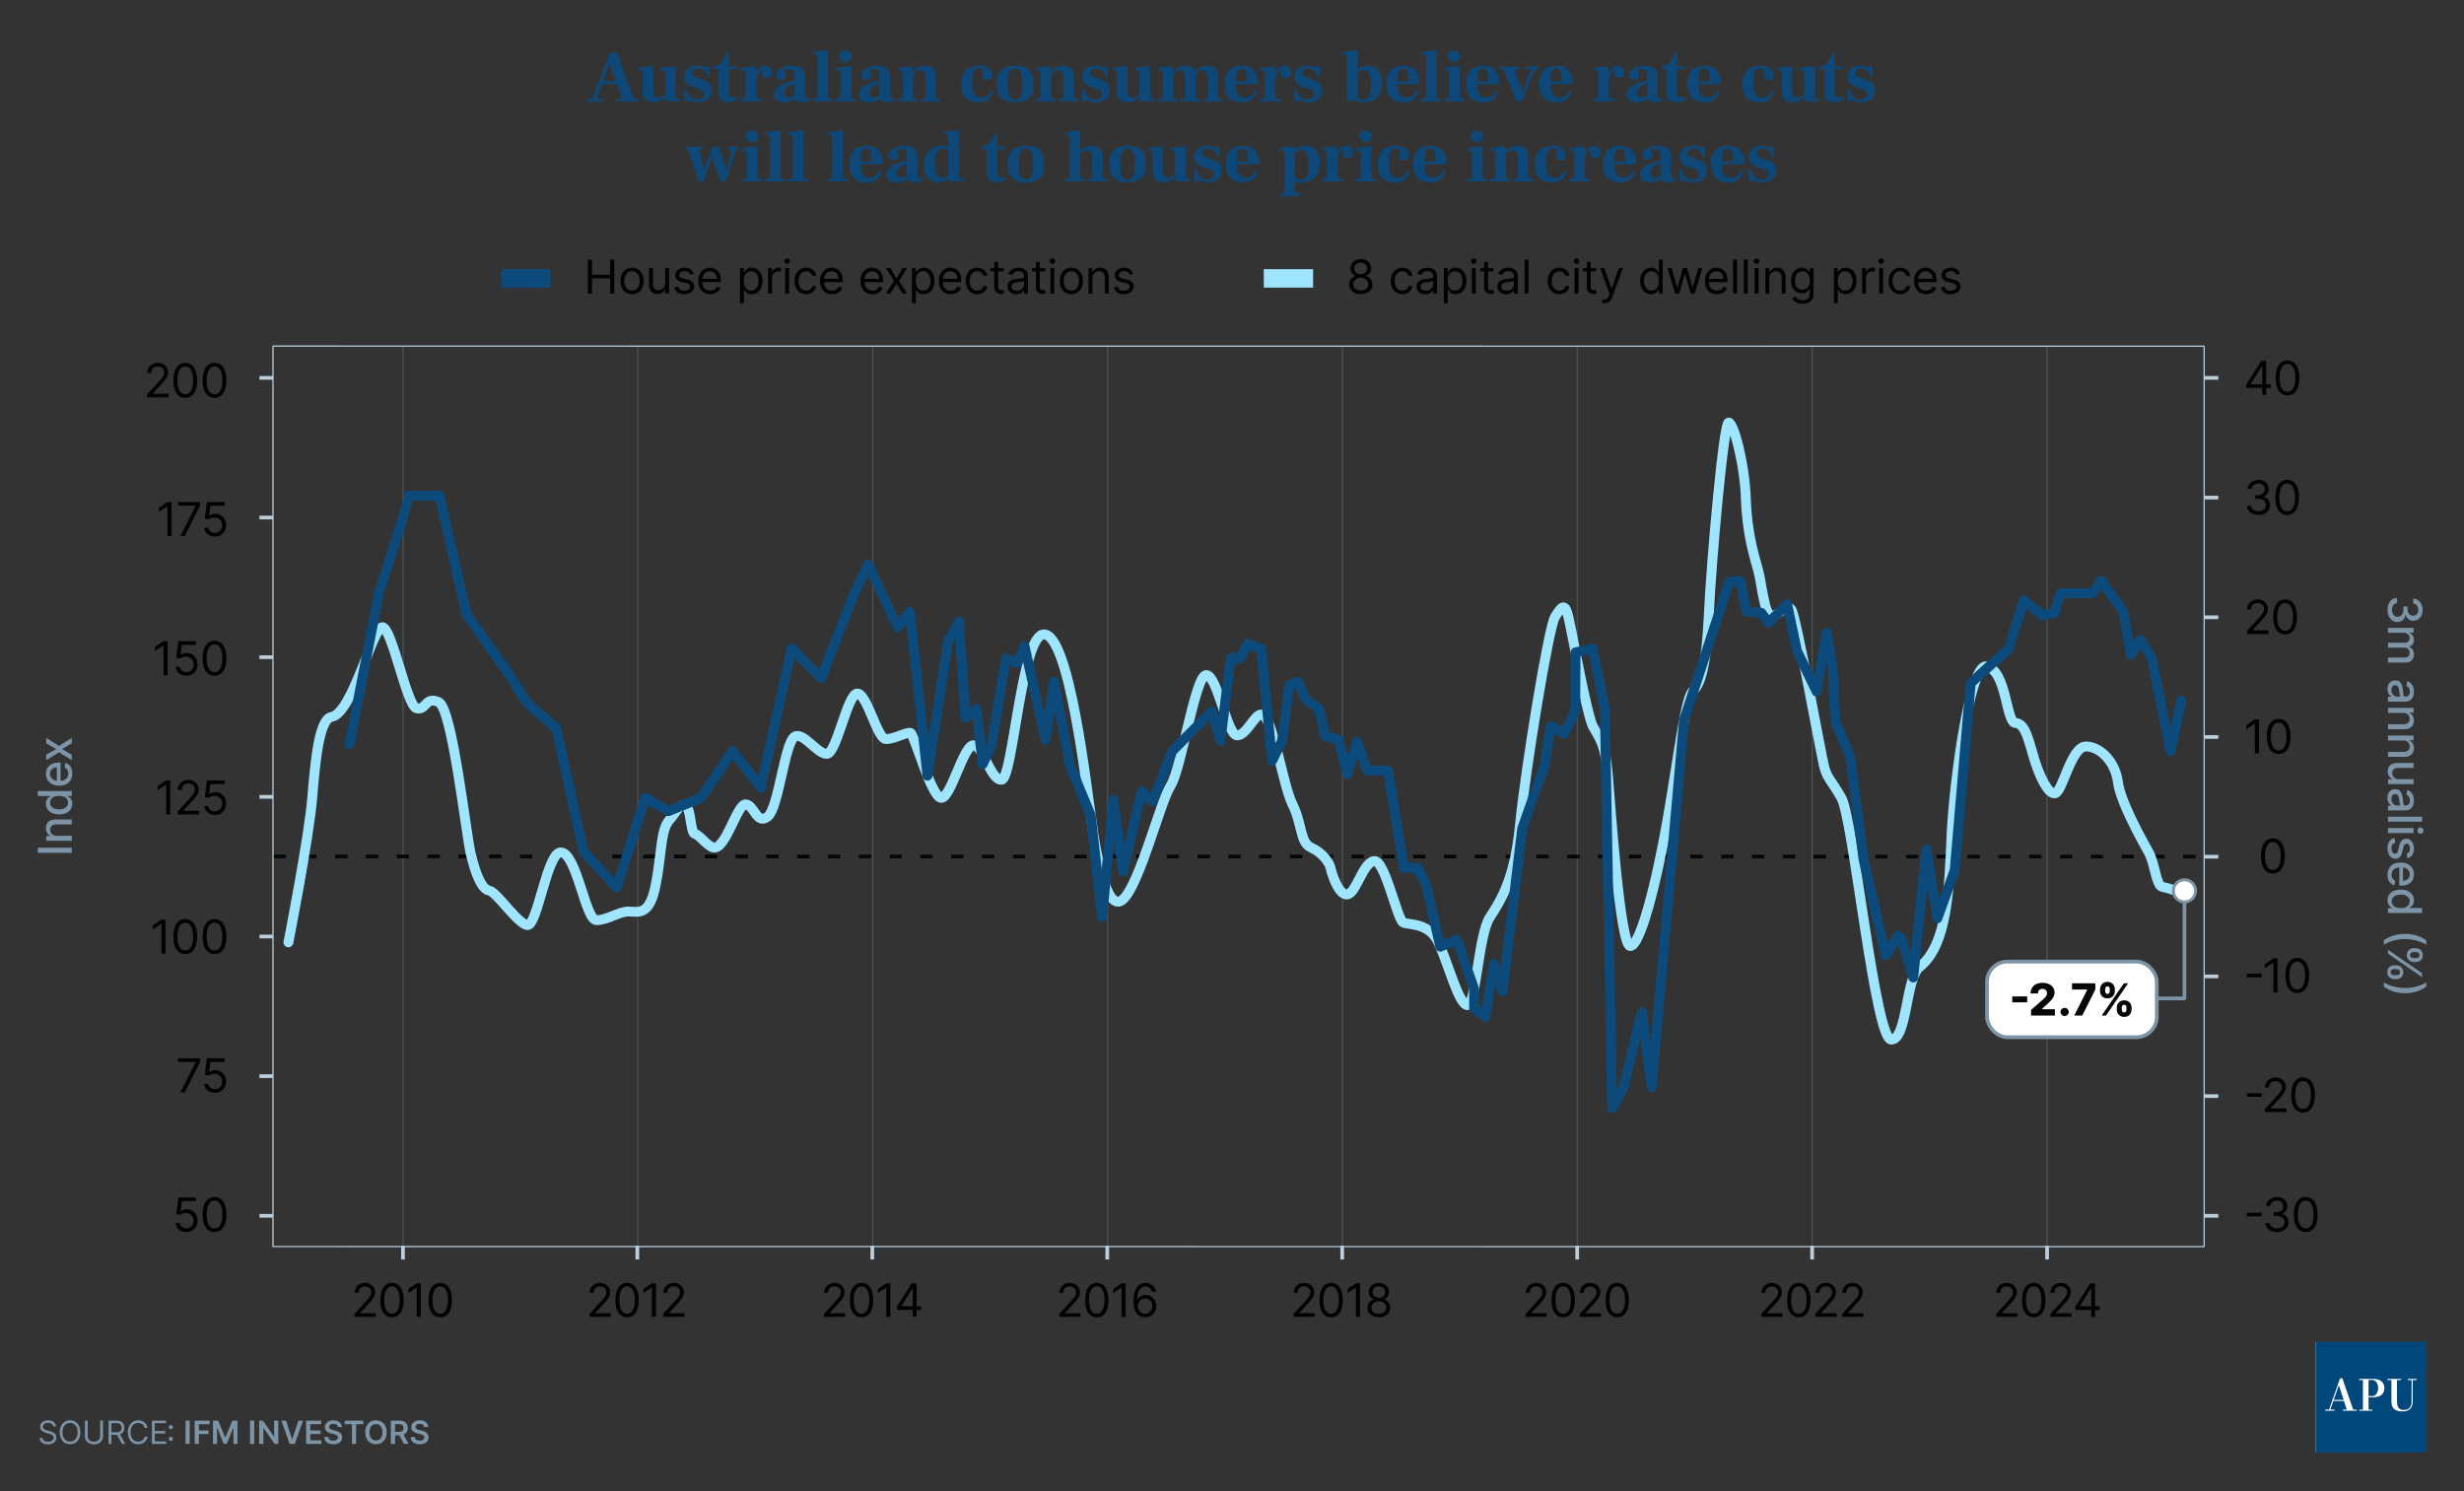 <svg xmlns="http://www.w3.org/2000/svg" data-name="Layer 1" viewBox="0 0 2000 1210.49"><rect x="0" y="0" width="2000" height="1210.49" fill="#333333" stroke="none"/><path d="M476.66 82.29v-1.98q1.62 0 2.58-.24t1.53-.96 1.11-2.1l13.2-34.32h5.76l12.48 34.62q.54 1.32.96 1.95t1.26.84 2.46.21v1.98h-18.06v-1.98h2.82q1.32 0 1.59-.69t-.15-1.83l-9.54-26.58h-.18l-9.42 26.76q-.42 1.26-.06 1.8t1.56.54h2.58v1.98zm10.86-14.04.42-2.22h13.32l.3 2.22zM530.24 83.01q-4.02 0-6.33-2.22t-2.31-7.14V59.43q0-1.38-.33-1.83t-1.41-.45h-1.98v-1.98l9.6-1.38h2.64v19.2q0 2.28.51 3.66t1.5 2.01 2.43.63q1.14 0 2.1-.45t1.92-1.23 1.92-1.86l.18 2.04q-.66.9-2.07 2.13t-3.48 2.16-4.89.93m9.96-.72v-3.9h-.18V59.43q0-1.38-.33-1.83t-1.41-.45h-1.98v-1.98l9.54-1.38h2.64v24.18q0 1.02.27 1.53t1.05.66 2.28.15v1.98zM566.27 83.01q-2.16-.06-3.48-.42t-2.22-.72-1.8-.36q-.6 0-.99.24t-.63.6h-1.44l-.54-9.78h1.92q.72 3.84 3.12 6.06t5.7 2.22q2.22 0 3.84-1.08t1.62-3.3q0-1.14-.51-1.95t-1.59-1.41-2.82-1.26l-3.24-.9q-4.26-1.44-6.03-3.45t-1.77-5.07q0-4.08 2.88-6.54t7.92-2.46q1.98 0 3.15.3t1.95.6 1.56.3q.72 0 .96-.36t.36-.72h1.5l.48 8.76h-1.8q-.6-2.16-1.68-3.66t-2.58-2.31-3.36-.81q-2.22 0-3.54 1.05t-1.32 2.61q0 1.2.72 2.04t1.86 1.32 2.22.9l2.82.9q2.82.84 4.65 2.07t2.73 2.85c.9 1.62.9 2.4.9 3.96q0 2.82-1.32 5.04t-3.9 3.48-6.3 1.26M590.99 83.01q-2.52 0-4.29-.87c-1.77-.87-2.09-1.52-2.73-2.82q-.96-1.95-.96-5.13v-18h-3.6v-1.92q2.4-.48 4.44-2.01t3.51-3.84 2.13-4.95h2.04v10.62h5.88v2.1h-5.88v17.64q0 2.76.75 4.14t2.61 1.38q1.08 0 2.04-.42t1.32-.66l1.02 1.68q-.72.54-1.83 1.26t-2.67 1.26-3.78.54M601.4 82.29v-1.98q1.74 0 2.55-.24t1.05-.9.24-1.86v-17.7q0-1.44-.33-1.89c-.33-.45-.69-.45-1.41-.45h-1.92v-1.98l9.36-1.5h2.58v5.52h.24v18q0 1.26.33 1.89t1.29.87 2.94.24v1.98zm11.16-16.2v-3.84q.24-.72.84-2.16t1.59-2.94 2.52-2.55 3.69-1.05q2.52 0 3.9 1.47t1.38 3.69q0 1.8-.99 3.21t-3.27 1.41q-1.8 0-2.91-.93t-1.11-2.61q0-1.02.27-1.47t.51-.72.24-.51a.37.37 0 0 0-.15-.3q-.15-.12-.51-.12-.72 0-1.56.84t-1.59 2.22-1.2 3.03-.45 3.27zM636.6 83.01q-3.96 0-6.12-1.65c-2.16-1.65-2.16-2.69-2.16-4.77s.79-3.76 2.37-5.28q2.37-2.28 6.72-3.84t10.11-2.4v2.28q-5.64 1.08-8.19 2.94t-2.55 4.86q0 2.28.93 3.21t2.91.93q1.32 0 2.49-.6t2.13-1.41 1.5-1.41l.72 1.98q-1.14 1.2-2.64 2.37t-3.51 1.98-4.71.81m13.92-.06q-1.98 0-3.24-.57t-1.83-1.53-.57-2.1v-17.7q0-2.58-.96-3.84t-3.54-1.26q-.9 0-1.71.18c-.81.18-.97.29-1.29.51q-.48.33-.48.81 0 .54.39.93t.75.93.36 1.56q0 1.56-1.08 2.67t-3.06 1.11c-1.98 0-2.34-.38-3.06-1.14q-1.08-1.14-1.08-2.64 0-1.68 1.35-3.36t4.29-2.85c2.94-1.17 4.52-1.17 7.68-1.17q5.16 0 7.56 2.28t2.4 7.32v13.2q0 2.22.39 2.91t1.23.69q.72 0 1.17-.21t.87-.45l.66 1.8q-1.5.96-3.24 1.44t-3.96.48M659.85 82.29v-1.98q1.74 0 2.52-.24t1.05-.9.27-1.86v-30.6q0-1.38-.36-1.83t-1.38-.45h-1.98v-2.04l9.66-1.5h2.58v36.42q0 1.26.24 1.89t.96.87 2.28.24v1.98zM678.53 82.29v-1.98q1.68 0 2.49-.24t1.05-.9.24-1.86v-17.7q0-1.44-.33-1.89c-.33-.45-.69-.45-1.41-.45h-1.98v-1.98l9.6-1.5h2.7v23.52q0 1.26.24 1.89t.96.87 2.28.24v1.98zm7.8-31.86q-1.98 0-3.45-1.38t-1.47-3.36c0-1.98.49-2.44 1.47-3.36q1.47-1.38 3.45-1.38 1.32 0 2.46.63t1.8 1.71.66 2.4q0 1.98-1.47 3.36t-3.45 1.38M705.56 83.01q-3.96 0-6.12-1.65c-2.16-1.65-2.16-2.69-2.16-4.77s.79-3.76 2.37-5.28q2.37-2.28 6.72-3.84t10.11-2.4v2.28q-5.64 1.08-8.19 2.94t-2.55 4.86q0 2.28.93 3.21t2.91.93q1.32 0 2.49-.6t2.13-1.41 1.5-1.41l.72 1.98q-1.14 1.2-2.64 2.37t-3.51 1.98-4.71.81m13.92-.06q-1.98 0-3.24-.57t-1.83-1.53-.57-2.1v-17.7q0-2.58-.96-3.84t-3.54-1.26q-.9 0-1.71.18c-.81.18-.97.29-1.29.51q-.48.33-.48.81 0 .54.39.93t.75.93.36 1.56q0 1.56-1.08 2.67t-3.06 1.11c-1.98 0-2.34-.38-3.06-1.14q-1.08-1.14-1.08-2.64 0-1.68 1.35-3.36t4.29-2.85c2.94-1.17 4.52-1.17 7.68-1.17q5.16 0 7.56 2.28t2.4 7.32v13.2q0 2.22.39 2.91t1.23.69q.72 0 1.17-.21t.87-.45l.66 1.8q-1.5.96-3.24 1.44t-3.96.48M728.86 82.29v-1.98q1.74 0 2.55-.24t1.05-.87.24-1.89v-17.7q0-1.44-.33-1.89t-1.41-.45h-1.92v-1.98l9.36-1.5h2.58v3.96h.24v19.68q0 1.26.27 1.86t.96.81 2.07.21v1.98zm19.14 0v-1.98q1.38 0 2.04-.18t.87-.78.21-1.74v-14.4q0-2.16-.51-3.51c-.51-1.35-.84-1.56-1.5-1.98q-.99-.63-2.43-.63-1.74 0-3.09.9t-2.91 2.46l-.18-2.04q1.2-1.2 2.7-2.37t3.39-1.89 4.35-.72q3.96 0 6.3 2.25t2.34 7.17v14.46q0 1.26.24 1.89t1.05.87 2.43.24v1.98zM793.9 83.01q-4.26 0-7.35-1.65t-4.71-4.86-1.62-7.95q0-3.78 1.02-6.63t2.91-4.74c1.89-1.89 2.77-2.2 4.53-2.82q2.64-.93 6-.93 3.66 0 6.06 1.02t3.57 2.7 1.17 3.66q0 1.86-1.02 3.03t-3.06 1.17q-1.8 0-2.88-.99t-1.08-2.67q0-.78.27-1.35t.45-1.05.18-1.02q0-.96-.81-1.68c-.81-.72-1.41-.72-2.61-.72s-2.23.31-3.09.93q-1.29.93-1.95 3.33t-.66 6.9c0 4.5.25 5.59.75 7.41q.75 2.73 2.34 3.93t4.11 1.2c2.52 0 2.89-.27 3.87-.81q1.47-.81 2.37-2.07t1.56-2.7l1.92.96q-.66 1.62-1.53 3.09t-2.22 2.67-3.42 1.92c-2.07.72-3.07.72-5.07.72M823.98 83.01q-7.62 0-11.25-3.66t-3.63-11.1c0-7.44 1.23-8.77 3.69-11.19q3.69-3.63 11.31-3.63c7.62 0 8.7 1.19 11.1 3.57q3.6 3.57 3.6 11.13c0 7.56-1.21 8.78-3.63 11.22q-3.63 3.66-11.19 3.66m0-2.16q3.24 0 4.59-3.09t1.23-9.63q0-6.54-1.38-9.57t-4.5-3.03c-3.12 0-3.69 1.08-4.59 3.24q-1.35 3.24-1.35 9.6c0 6.36.45 7.53 1.35 9.51q1.35 2.97 4.65 2.97M840.75 82.29v-1.98q1.74 0 2.55-.24t1.05-.87.24-1.89v-17.7q0-1.44-.33-1.89t-1.41-.45h-1.92v-1.98l9.36-1.5h2.58v3.96h.24v19.68q0 1.26.27 1.86t.96.81 2.07.21v1.98zm19.14 0v-1.98q1.38 0 2.04-.18t.87-.78.21-1.74v-14.4q0-2.16-.51-3.51t-1.5-1.98-2.43-.63q-1.74 0-3.09.9t-2.91 2.46l-.18-2.04q1.2-1.2 2.7-2.37t3.39-1.89 4.35-.72q3.96 0 6.3 2.25t2.34 7.17v14.46q0 1.26.24 1.89t1.05.87 2.43.24v1.98zM889.35 83.01q-2.16-.06-3.48-.42t-2.22-.72-1.8-.36q-.6 0-.99.24t-.63.6h-1.44l-.54-9.78h1.92q.72 3.84 3.12 6.06t5.7 2.22q2.22 0 3.84-1.08t1.62-3.3q0-1.14-.51-1.95t-1.59-1.41-2.82-1.26l-3.24-.9q-4.26-1.44-6.03-3.45t-1.77-5.07q0-4.08 2.88-6.54t7.92-2.46q1.98 0 3.15.3t1.95.6 1.56.3q.72 0 .96-.36t.36-.72h1.5l.48 8.76h-1.8q-.6-2.16-1.68-3.66t-2.58-2.31-3.36-.81q-2.22 0-3.54 1.05t-1.32 2.61q0 1.2.72 2.04t1.86 1.32 2.22.9l2.82.9q2.82.84 4.65 2.07t2.73 2.85c.9 1.62.9 2.4.9 3.96q0 2.82-1.32 5.04t-3.9 3.48-6.3 1.26M915.18 83.01q-4.02 0-6.33-2.22t-2.31-7.14V59.43q0-1.38-.33-1.83t-1.41-.45h-1.98v-1.98l9.6-1.38h2.64v19.2q0 2.28.51 3.66t1.5 2.01 2.43.63q1.14 0 2.1-.45t1.92-1.23 1.92-1.86l.18 2.04q-.66.9-2.07 2.13t-3.48 2.16-4.89.93m9.96-.72v-3.9h-.18V59.43q0-1.38-.33-1.83t-1.41-.45h-1.98v-1.98l9.54-1.38h2.64v24.18q0 1.02.27 1.53t1.05.66 2.28.15v1.98zM939.92 82.29v-1.98q1.74 0 2.55-.24t1.05-.87.24-1.89v-17.7q0-1.44-.33-1.89c-.33-.45-.69-.45-1.41-.45h-1.92v-1.98l9.36-1.5h2.58v3.9h.24v19.74q0 1.26.27 1.86t.96.81 2.07.21v1.98zm19.02 0v-1.98q1.38 0 2.01-.18c.63-.18.7-.38.84-.78q.21-.6.21-1.74v-14.4q0-2.22-.48-3.57t-1.5-1.95-2.4-.6q-1.14 0-2.07.39t-1.89 1.14-2.04 2.01l-.24-2.22q1.2-1.32 2.73-2.43t3.45-1.83c1.92-.72 2.72-.72 4.32-.72q2.88 0 4.8 1.05t2.88 2.73.96 3.6v16.5q0 1.26.24 1.89t.93.87 2.07.24v1.98zm18.12 0v-1.98q1.44 0 2.1-.18t.9-.78.24-1.74v-14.4q0-2.16-.54-3.51t-1.59-1.98-2.49-.63q-1.32 0-2.34.54t-1.77 1.53-1.29 2.43l-1.2-1.68q1.44-3.12 4.11-4.8t6.45-1.68q4.32 0 6.72 2.25t2.4 7.17v14.46q0 1.26.24 1.89t1.02.87 2.4.24v1.98zM1007.51 83.01q-6.6 0-10.05-3.72t-3.45-11.04q0-4.98 1.56-8.28t4.62-4.92 7.5-1.62q3.48 0 6 .99t4.11 2.88 2.34 4.53.75 6.06v.48h-21.78v-2.1h12.84q0-3.66-.33-6t-1.26-3.54-2.73-1.2q-1.5 0-2.58.99t-1.59 3.39-.51 6.66q0 3.3.36 5.67t1.17 3.93 2.22 2.28 3.45.72c2.04 0 2.61-.22 3.63-.66a7.65 7.65 0 0 0 2.67-1.92q1.14-1.26 1.8-2.94l2.04 1.08q-.78 1.86-2.16 3.78t-3.87 3.21-6.75 1.29M1022.72 82.29v-1.98q1.74 0 2.55-.24t1.05-.9.24-1.86v-17.7q0-1.44-.33-1.89t-1.41-.45h-1.92v-1.98l9.36-1.5h2.58v5.52h.24v18q0 1.26.33 1.89t1.29.87 2.94.24v1.98zm11.16-16.2v-3.84q.24-.72.84-2.16t1.59-2.94 2.52-2.55 3.69-1.05q2.52 0 3.9 1.47t1.38 3.69q0 1.8-.99 3.21t-3.27 1.41q-1.8 0-2.91-.93t-1.11-2.61q0-1.02.27-1.47t.51-.72.24-.51a.37.37 0 0 0-.15-.3q-.15-.12-.51-.12-.72 0-1.56.84t-1.59 2.22-1.2 3.03-.45 3.27zM1061.57 83.01q-2.16-.06-3.48-.42t-2.22-.72c-.9-.36-1.2-.36-1.8-.36q-.6 0-.99.24t-.63.6h-1.44l-.54-9.78h1.92q.72 3.84 3.12 6.06t5.7 2.22q2.22 0 3.84-1.08t1.62-3.3q0-1.14-.51-1.95c-.51-.81-.87-1.01-1.59-1.41q-1.08-.6-2.82-1.26l-3.24-.9q-4.26-1.44-6.03-3.45t-1.77-5.07q0-4.08 2.88-6.54t7.92-2.46q1.98 0 3.15.3t1.95.6 1.56.3q.72 0 .96-.36t.36-.72h1.5l.48 8.76h-1.8q-.6-2.16-1.68-3.66t-2.58-2.31-3.36-.81q-2.22 0-3.54 1.05t-1.32 2.61q0 1.2.72 2.04t1.86 1.32 2.22.9l2.82.9q2.82.84 4.65 2.07t2.73 2.85.9 3.96q0 2.82-1.32 5.04t-3.9 3.48-6.3 1.26M1093.37 82.29V46.71q0-1.44-.36-1.89t-1.68-.45h-1.74v-2.04l9.6-1.44h2.64v39.6h-3.84l-1.74 1.8zm13.86.72q-2.04 0-3.66-.39t-3.09-.99-2.85-1.32l1.38-5.58q.6.9 1.38 2.01t1.68 1.98 2.07 1.47 2.55.6q3.18 0 4.68-2.79t1.5-9.39q0-5.64-1.44-8.73t-4.68-3.09q-1.32 0-2.46.72t-2.07 1.68-1.71 1.68l.24-3.24q1.02-1.14 2.37-2.1t3.15-1.53 4.02-.57q5.4 0 8.46 3.51t3.06 10.53q0 5.16-1.77 8.61t-5.01 5.19-7.8 1.74m-6.72-25.8v-.78h1.98v.78zM1138.78 83.01q-6.6 0-10.05-3.72t-3.45-11.04q0-4.98 1.56-8.28t4.62-4.92 7.5-1.62q3.48 0 6 .99t4.11 2.88 2.34 4.53.75 6.06v.48h-21.78v-2.1h12.84q0-3.66-.33-6c-.33-2.34-.64-2.74-1.26-3.54q-.93-1.2-2.73-1.2-1.5 0-2.58.99t-1.59 3.39-.51 6.66q0 3.3.36 5.67t1.17 3.93 2.22 2.28 3.45.72c2.04 0 2.61-.22 3.63-.66a7.65 7.65 0 0 0 2.67-1.92q1.14-1.26 1.8-2.94l2.04 1.08q-.78 1.86-2.16 3.78t-3.87 3.21c-2.49 1.29-3.91 1.29-6.75 1.29M1153.75 82.29v-1.98q1.74 0 2.52-.24t1.05-.9.27-1.86v-30.6q0-1.38-.36-1.83t-1.38-.45h-1.98v-2.04l9.66-1.5h2.58v36.42q0 1.26.24 1.89t.96.87 2.28.24v1.98zM1172.43 82.29v-1.98q1.68 0 2.49-.24t1.05-.9.24-1.86v-17.7q0-1.44-.33-1.89t-1.41-.45h-1.98v-1.98l9.6-1.5h2.7v23.52q0 1.26.24 1.89t.96.87 2.28.24v1.98zm7.8-31.86q-1.98 0-3.45-1.38t-1.47-3.36c0-1.98.49-2.44 1.47-3.36q1.47-1.38 3.45-1.38 1.32 0 2.46.63t1.8 1.71.66 2.4q0 1.98-1.47 3.36t-3.45 1.38M1203.54 83.01q-6.6 0-10.05-3.72t-3.45-11.04q0-4.98 1.56-8.28t4.62-4.92 7.5-1.62q3.48 0 6 .99t4.11 2.88 2.34 4.53.75 6.06v.48h-21.78v-2.1h12.84q0-3.66-.33-6t-1.26-3.54-2.73-1.2q-1.5 0-2.58.99t-1.59 3.39-.51 6.66q0 3.3.36 5.67t1.17 3.93 2.22 2.28 3.45.72c2.04 0 2.61-.22 3.63-.66a7.65 7.65 0 0 0 2.67-1.92q1.14-1.26 1.8-2.94l2.04 1.08q-.78 1.86-2.16 3.78t-3.87 3.21-6.75 1.29M1230.8 82.29l-9.66-24q-.6-1.32-1.29-1.77t-2.31-.45v-1.98h15.36v1.98h-2.34q-.78 0-1.02.42t0 1.26l6.36 16.2h.12l6.3-16.14q.3-.66.09-1.2t-1.11-.54h-2.22v-1.98h9.66v1.98q-1.56 0-2.31.51t-1.41 1.95l-9.9 23.76zM1263.07 83.01q-6.6 0-10.05-3.72t-3.45-11.04q0-4.98 1.56-8.28t4.62-4.92 7.5-1.62q3.48 0 6 .99t4.11 2.88 2.34 4.53.75 6.06v.48h-21.78v-2.1h12.84q0-3.66-.33-6c-.33-2.34-.64-2.74-1.26-3.54q-.93-1.2-2.73-1.2-1.5 0-2.58.99t-1.59 3.39-.51 6.66q0 3.3.36 5.67t1.17 3.93 2.22 2.28 3.45.72c2.04 0 2.61-.22 3.63-.66a7.65 7.65 0 0 0 2.67-1.92q1.14-1.26 1.8-2.94l2.04 1.08q-.78 1.86-2.16 3.78t-3.87 3.21c-2.49 1.29-3.91 1.29-6.75 1.29M1293.43 82.29v-1.98q1.74 0 2.55-.24t1.05-.9.24-1.86v-17.7q0-1.44-.33-1.89t-1.41-.45h-1.92v-1.98l9.36-1.5h2.58v5.52h.24v18q0 1.26.33 1.89t1.29.87 2.94.24v1.98zm11.16-16.2v-3.84q.24-.72.84-2.16t1.59-2.94 2.52-2.55 3.69-1.05q2.52 0 3.9 1.47t1.38 3.69q0 1.8-.99 3.21t-3.27 1.41q-1.8 0-2.91-.93t-1.11-2.61q0-1.02.27-1.47t.51-.72.24-.51a.37.37 0 0 0-.15-.3q-.15-.12-.51-.12-.72 0-1.56.84t-1.59 2.22-1.2 3.03-.45 3.27zM1328.63 83.01q-3.96 0-6.12-1.65c-2.16-1.65-2.16-2.69-2.16-4.77s.79-3.76 2.37-5.28q2.37-2.28 6.72-3.84t10.11-2.4v2.28q-5.64 1.08-8.19 2.94t-2.55 4.86q0 2.28.93 3.21t2.91.93q1.32 0 2.49-.6t2.13-1.41c.96-.81 1.14-1.01 1.5-1.41l.72 1.98q-1.14 1.2-2.64 2.37c-1.5 1.17-2.17 1.44-3.51 1.98q-2.01.81-4.71.81m13.92-.06q-1.98 0-3.24-.57t-1.83-1.53-.57-2.1v-17.7q0-2.58-.96-3.84t-3.54-1.26q-.9 0-1.71.18c-.81.18-.97.29-1.29.51q-.48.33-.48.81 0 .54.39.93t.75.93.36 1.56q0 1.56-1.08 2.67t-3.06 1.11c-1.98 0-2.34-.38-3.06-1.14q-1.08-1.14-1.08-2.64 0-1.68 1.35-3.36t4.29-2.85 7.68-1.17q5.16 0 7.56 2.28t2.4 7.32v13.2q0 2.22.39 2.91t1.23.69q.72 0 1.17-.21t.87-.45l.66 1.8q-1.5.96-3.24 1.44c-1.74.48-2.48.48-3.96.48M1360.6 83.01q-2.52 0-4.29-.87t-2.73-2.82-.96-5.13v-18h-3.6v-1.92q2.4-.48 4.44-2.01t3.51-3.84 2.13-4.95h2.04v10.62h5.88v2.1h-5.88v17.64q0 2.76.75 4.14t2.61 1.38q1.08 0 2.04-.42t1.32-.66l1.02 1.68q-.72.54-1.83 1.26t-2.67 1.26-3.78.54M1383.25 83.01q-6.6 0-10.05-3.72t-3.45-11.04q0-4.98 1.56-8.28t4.62-4.92 7.5-1.62q3.48 0 6 .99t4.11 2.88 2.34 4.53.75 6.06v.48h-21.78v-2.1h12.84q0-3.66-.33-6c-.33-2.34-.64-2.74-1.26-3.54q-.93-1.2-2.73-1.2-1.5 0-2.58.99t-1.59 3.39-.51 6.66q0 3.3.36 5.67t1.17 3.93 2.22 2.28 3.45.72c2.04 0 2.61-.22 3.63-.66a7.65 7.65 0 0 0 2.67-1.92q1.14-1.26 1.8-2.94l2.04 1.08q-.78 1.86-2.16 3.78t-3.87 3.21c-2.49 1.29-3.91 1.29-6.75 1.29M1427.95 83.01q-4.26 0-7.35-1.65t-4.71-4.86-1.62-7.95q0-3.78 1.02-6.63t2.91-4.74c1.89-1.89 2.77-2.2 4.53-2.82q2.64-.93 6-.93 3.66 0 6.06 1.02t3.57 2.7 1.17 3.66q0 1.86-1.02 3.03t-3.06 1.17q-1.8 0-2.88-.99t-1.08-2.67q0-.78.27-1.35t.45-1.05.18-1.02q0-.96-.81-1.68c-.81-.72-1.41-.72-2.61-.72s-2.23.31-3.09.93q-1.29.93-1.95 3.33t-.66 6.9c0 4.5.25 5.59.75 7.41q.75 2.73 2.34 3.93t4.11 1.2c2.52 0 2.89-.27 3.87-.81q1.47-.81 2.37-2.07t1.56-2.7l1.92.96q-.66 1.62-1.53 3.09t-2.22 2.67-3.42 1.92c-2.07.72-3.07.72-5.07.72M1454.78 83.01q-4.02 0-6.33-2.22t-2.31-7.14V59.43q0-1.38-.33-1.83t-1.41-.45h-1.98v-1.98l9.6-1.38h2.64v19.2q0 2.28.51 3.66t1.5 2.01c.99.63 1.47.63 2.43.63q1.14 0 2.1-.45t1.92-1.23 1.92-1.86l.18 2.04q-.66.9-2.07 2.13t-3.48 2.16-4.89.93m9.96-.72v-3.9h-.18V59.43q0-1.38-.33-1.83t-1.41-.45h-1.98v-1.98l9.54-1.38h2.64v24.18q0 1.02.27 1.53t1.05.66 2.28.15v1.98zM1488.74 83.01q-2.52 0-4.29-.87c-1.77-.87-2.09-1.52-2.73-2.82q-.96-1.95-.96-5.13v-18h-3.6v-1.92q2.4-.48 4.44-2.01t3.51-3.84 2.13-4.95h2.04v10.62h5.88v2.1h-5.88v17.64q0 2.76.75 4.14t2.61 1.38q1.08 0 2.04-.42t1.32-.66l1.02 1.68q-.72.54-1.83 1.26t-2.67 1.26-3.78.54M1510.44 83.01q-2.16-.06-3.48-.42t-2.22-.72-1.8-.36q-.6 0-.99.24t-.63.6h-1.44l-.54-9.78h1.92q.72 3.84 3.12 6.06t5.7 2.22q2.22 0 3.84-1.08t1.62-3.3q0-1.14-.51-1.95t-1.59-1.41-2.82-1.26l-3.24-.9q-4.26-1.44-6.03-3.45t-1.77-5.07q0-4.08 2.88-6.54t7.92-2.46q1.98 0 3.15.3t1.95.6 1.56.3q.72 0 .96-.36t.36-.72h1.5l.48 8.76h-1.8q-.6-2.16-1.68-3.66t-2.58-2.31-3.36-.81q-2.22 0-3.54 1.05t-1.32 2.61q0 1.2.72 2.04t1.86 1.32 2.22.9l2.82.9q2.82.84 4.65 2.07t2.73 2.85.9 3.96q0 2.82-1.32 5.04t-3.9 3.48-6.3 1.26M567.01 147.29l-7.8-24q-.42-1.38-1.08-1.8t-2.1-.42v-1.98h14.64v1.98h-1.68q-.78 0-1.08.45t0 1.65l3.96 14.46h.12l6-18.36h5.58l5.82 18.24h.12l4.08-14.46q.24-1.2-.15-1.59t-1.23-.39h-1.62v-1.98h9.54v1.98q-1.14 0-1.83.27t-1.08.81-.75 1.38l-7.56 23.76h-4.02l-6.66-19.5h-.3l-6.84 19.5zM602.5 147.29v-1.98q1.68 0 2.49-.24t1.05-.9.24-1.86v-17.7q0-1.44-.33-1.89c-.33-.45-.69-.45-1.41-.45h-1.98v-1.98l9.6-1.5h2.7v23.52q0 1.26.24 1.89t.96.87 2.28.24v1.98zm7.8-31.86q-1.98 0-3.45-1.38t-1.47-3.36c0-1.98.49-2.44 1.47-3.36q1.47-1.38 3.45-1.38 1.32 0 2.46.63t1.8 1.71.66 2.4q0 1.98-1.47 3.36t-3.45 1.38M621.12 147.29v-1.98q1.74 0 2.52-.24t1.05-.9.27-1.86v-30.6q0-1.38-.36-1.83t-1.38-.45h-1.98v-2.04l9.66-1.5h2.58v36.42q0 1.26.24 1.89t.96.87 2.28.24v1.98zM639.75 147.29v-1.98q1.74 0 2.52-.24t1.05-.9.27-1.86v-30.6q0-1.38-.36-1.83t-1.38-.45h-1.98v-2.04l9.66-1.5h2.58v36.42q0 1.26.24 1.89t.96.87 2.28.24v1.98zM671.73 147.29v-1.98q1.74 0 2.52-.24t1.05-.9.27-1.86v-30.6q0-1.38-.36-1.83t-1.38-.45h-1.98v-2.04l9.66-1.5h2.58v36.42q0 1.26.24 1.89t.96.87 2.28.24v1.98zM703.02 148.01q-6.6 0-10.05-3.72t-3.45-11.04q0-4.98 1.56-8.28t4.62-4.92 7.5-1.62q3.48 0 6 .99t4.11 2.88 2.34 4.53.75 6.06v.48h-21.78v-2.1h12.84q0-3.66-.33-6t-1.26-3.54-2.73-1.2q-1.5 0-2.58.99t-1.59 3.39-.51 6.66q0 3.3.36 5.67t1.17 3.93 2.22 2.28 3.45.72c2.04 0 2.61-.22 3.63-.66a7.65 7.65 0 0 0 2.67-1.92q1.14-1.26 1.8-2.94l2.04 1.08q-.78 1.86-2.16 3.78t-3.87 3.21-6.75 1.29M727.89 148.01q-3.96 0-6.12-1.65c-2.16-1.65-2.16-2.69-2.16-4.77s.79-3.76 2.37-5.28q2.37-2.28 6.72-3.84t10.11-2.4v2.28q-5.64 1.08-8.19 2.94t-2.55 4.86q0 2.28.93 3.21t2.91.93q1.32 0 2.49-.6t2.13-1.41 1.5-1.41l.72 1.98q-1.14 1.2-2.64 2.37t-3.51 1.98-4.71.81m13.92-.06q-1.98 0-3.24-.57t-1.83-1.53-.57-2.1v-17.7q0-2.58-.96-3.84t-3.54-1.26q-.9 0-1.71.18c-.81.18-.97.29-1.29.51q-.48.33-.48.81 0 .54.39.93t.75.93.36 1.56q0 1.56-1.08 2.67t-3.06 1.11c-1.98 0-2.34-.38-3.06-1.14q-1.08-1.14-1.08-2.64 0-1.68 1.35-3.36t4.29-2.85c2.94-1.17 4.52-1.17 7.68-1.17q5.16 0 7.56 2.28t2.4 7.32v13.2q0 2.22.39 2.91t1.23.69q.72 0 1.17-.21t.87-.45l.66 1.8q-1.5.96-3.24 1.44t-3.96.48M761.34 147.95q-5.34 0-8.34-3.72t-3-10.44q0-5.1 1.71-8.52t4.95-5.13 7.74-1.71q1.74 0 2.94.21t2.19.57 2.07.78v3.9q-.66-.66-1.62-1.44t-2.16-1.35-2.64-.57q-3.36 0-4.89 2.94t-1.53 8.7q0 6.3 1.62 9.33t4.56 3.03q1.38 0 2.4-.6t1.92-1.56 1.74-1.74l.3 2.94q-1.38 1.44-2.94 2.4t-3.27 1.47c-1.71.51-2.39.51-3.75.51m9.24-.66-.72-4.44v-31.26q0-1.32-.39-1.77t-1.35-.45h-2.04v-1.98l9.66-1.5h2.52v36.42q0 1.98.54 2.49t1.98.51h1.38v1.98zm-1.14-27.18v-.9h2.1v.9zM808.8 148.01q-2.52 0-4.29-.87c-1.77-.87-2.09-1.52-2.73-2.82q-.96-1.95-.96-5.13v-18h-3.6v-1.92q2.4-.48 4.44-2.01t3.51-3.84 2.13-4.95h2.04v10.62h5.88v2.1h-5.88v17.64q0 2.76.75 4.14t2.61 1.38q1.08 0 2.04-.42t1.32-.66l1.02 1.68q-.72.54-1.83 1.26t-2.67 1.26-3.78.54M832.8 148.01q-7.62 0-11.25-3.66t-3.63-11.1c0-7.44 1.23-8.77 3.69-11.19q3.69-3.63 11.31-3.63c7.62 0 8.7 1.19 11.1 3.57q3.6 3.57 3.6 11.13c0 7.56-1.21 8.78-3.63 11.22q-3.63 3.66-11.19 3.66m0-2.16q3.24 0 4.59-3.09t1.23-9.63q0-6.54-1.38-9.57t-4.5-3.03c-3.12 0-3.69 1.08-4.59 3.24q-1.35 3.24-1.35 9.6c0 6.36.45 7.53 1.35 9.51s2.45 2.97 4.65 2.97M864.42 147.29v-1.98q1.74 0 2.55-.24t1.05-.87.24-1.89v-30.6q0-1.44-.36-1.86t-1.38-.42h-1.98v-2.04l9.6-1.5h2.64v36.54q0 1.2.21 1.8t.93.84 2.16.24v1.98zm10.56-24.3v-.54h2.1v.54zm8.52 24.3v-1.98q1.38 0 2.07-.24t.87-.81.18-1.65v-14.4q0-2.16-.51-3.51t-1.5-1.98-2.43-.63q-1.68 0-3 .84t-3 2.7l-.18-2.22a23 23 0 0 1 2.61-2.34q1.47-1.14 3.39-1.89t4.5-.75q3.9 0 6.24 2.25c2.34 2.25 2.34 3.89 2.34 7.17v14.46q0 1.26.27 1.89t1.05.87 2.4.24v1.98zM915.26 148.01q-7.62 0-11.25-3.66t-3.63-11.1c0-7.44 1.23-8.77 3.69-11.19q3.69-3.63 11.31-3.63c7.62 0 8.7 1.19 11.1 3.57q3.6 3.57 3.6 11.13c0 7.56-1.21 8.78-3.63 11.22q-3.63 3.66-11.19 3.66m0-2.16q3.24 0 4.59-3.09t1.23-9.63q0-6.54-1.38-9.57t-4.5-3.03c-3.12 0-3.69 1.08-4.59 3.24q-1.35 3.24-1.35 9.6c0 6.36.45 7.53 1.35 9.51q1.35 2.97 4.65 2.97M944.15 148.01q-4.02 0-6.33-2.22t-2.31-7.14v-14.22q0-1.38-.33-1.83t-1.41-.45h-1.98v-1.98l9.6-1.38h2.64v19.2q0 2.28.51 3.66t1.5 2.01 2.43.63q1.14 0 2.1-.45t1.92-1.23 1.92-1.86l.18 2.04q-.66.9-2.07 2.13t-3.48 2.16-4.89.93m9.96-.72v-3.9h-.18v-18.96q0-1.38-.33-1.83t-1.41-.45h-1.98v-1.98l9.54-1.38h2.64v24.18q0 1.02.27 1.53t1.05.66 2.28.15v1.98zM980.18 148.01q-2.16-.06-3.48-.42t-2.22-.72c-.9-.36-1.2-.36-1.8-.36q-.6 0-.99.24t-.63.6h-1.44l-.54-9.78H971q.72 3.84 3.12 6.06t5.7 2.22q2.22 0 3.84-1.08t1.62-3.3q0-1.14-.51-1.95t-1.59-1.41-2.82-1.26l-3.24-.9q-4.26-1.44-6.03-3.45t-1.77-5.07q0-4.08 2.88-6.54t7.92-2.46q1.98 0 3.15.3t1.95.6 1.56.3q.72 0 .96-.36t.36-.72h1.5l.48 8.76h-1.8q-.6-2.16-1.68-3.66t-2.58-2.31-3.36-.81q-2.22 0-3.54 1.05t-1.32 2.61q0 1.2.72 2.04t1.86 1.32 2.22.9l2.82.9q2.82.84 4.65 2.07t2.73 2.85.9 3.96q0 2.82-1.32 5.04t-3.9 3.48-6.3 1.26M1008.47 148.01q-6.6 0-10.05-3.72t-3.45-11.04q0-4.98 1.56-8.28t4.62-4.92 7.5-1.62q3.48 0 6 .99c2.52.99 3.05 1.62 4.11 2.88q1.59 1.89 2.34 4.53t.75 6.06v.48h-21.78v-2.1h12.84q0-3.66-.33-6t-1.26-3.54-2.73-1.2q-1.5 0-2.58.99t-1.59 3.39-.51 6.66q0 3.3.36 5.67t1.17 3.93 2.22 2.28 3.45.72c2.04 0 2.61-.22 3.63-.66a7.65 7.65 0 0 0 2.67-1.92q1.14-1.26 1.8-2.94l2.04 1.08q-.78 1.86-2.16 3.78t-3.87 3.21-6.75 1.29M1038.71 159.29v-1.98q1.74 0 2.55-.21t1.05-.87.24-1.92v-30.06q0-1.14-.36-1.59c-.36-.45-.82-.45-1.74-.45h-1.68v-1.98l9.42-1.44h2.58v3.18h.3v32.34q0 1.26.24 1.89t1.05.87 2.55.24v1.98zm17.76-11.28q-1.62 0-2.94-.3t-2.55-.75-2.49-1.05v-6q.6.9 1.32 1.92t1.62 1.89 2.01 1.47 2.49.6q3.3 0 4.8-2.91t1.5-9.39q0-5.52-1.44-8.61t-4.62-3.09q-1.5 0-2.7.75t-2.04 1.65-1.2 1.38v-2.94q1.08-1.26 2.43-2.19t3.12-1.47 3.87-.54q5.4 0 8.46 3.51c3.06 3.51 3.06 5.83 3.06 10.47q0 5.1-1.74 8.55t-5.01 5.25-7.95 1.8M1073.12 147.29v-1.98q1.74 0 2.55-.24t1.05-.9.24-1.86v-17.7q0-1.44-.33-1.89c-.33-.45-.69-.45-1.41-.45h-1.92v-1.98l9.36-1.5h2.58v5.52h.24v18q0 1.26.33 1.89t1.29.87 2.94.24v1.98zm11.16-16.2v-3.84q.24-.72.84-2.16t1.59-2.94 2.52-2.55 3.69-1.05q2.52 0 3.9 1.47t1.38 3.69q0 1.8-.99 3.21t-3.27 1.41q-1.8 0-2.91-.93t-1.11-2.61q0-1.02.27-1.47t.51-.72.24-.51a.37.37 0 0 0-.15-.3q-.15-.12-.51-.12-.72 0-1.56.84t-1.59 2.22-1.2 3.03-.45 3.27zM1100.65 147.29v-1.98q1.68 0 2.49-.24t1.05-.9.24-1.86v-17.7q0-1.44-.33-1.89c-.33-.45-.69-.45-1.41-.45h-1.98v-1.98l9.6-1.5h2.7v23.52q0 1.26.24 1.89t.96.87 2.28.24v1.98zm7.8-31.86q-1.98 0-3.45-1.38t-1.47-3.36c0-1.98.49-2.44 1.47-3.36q1.47-1.38 3.45-1.38 1.32 0 2.46.63t1.8 1.71.66 2.4q0 1.98-1.47 3.36t-3.45 1.38M1131.94 148.01q-4.26 0-7.35-1.65t-4.71-4.86-1.62-7.95q0-3.78 1.02-6.63t2.91-4.74c1.89-1.89 2.77-2.2 4.53-2.82q2.64-.93 6-.93 3.66 0 6.06 1.02t3.57 2.7 1.17 3.66q0 1.86-1.02 3.03t-3.06 1.17q-1.8 0-2.88-.99t-1.08-2.67q0-.78.27-1.35t.45-1.05.18-1.02q0-.96-.81-1.68c-.81-.72-1.41-.72-2.61-.72s-2.23.31-3.09.93q-1.29.93-1.95 3.33t-.66 6.9c0 4.5.25 5.59.75 7.41q.75 2.73 2.34 3.93t4.11 1.2c2.52 0 2.89-.27 3.87-.81q1.47-.81 2.37-2.07t1.56-2.7l1.92.96q-.66 1.62-1.53 3.09t-2.22 2.67-3.42 1.92c-2.07.72-3.07.72-5.07.72M1160.64 148.01q-6.6 0-10.05-3.72t-3.45-11.04q0-4.98 1.56-8.28t4.62-4.92 7.5-1.62q3.48 0 6 .99c2.52.99 3.05 1.62 4.11 2.88q1.59 1.89 2.34 4.53t.75 6.06v.48h-21.78v-2.1h12.84q0-3.66-.33-6c-.33-2.34-.64-2.74-1.26-3.54q-.93-1.2-2.73-1.2-1.5 0-2.58.99t-1.59 3.39-.51 6.66q0 3.3.36 5.67t1.17 3.93 2.22 2.28c1.41.72 2.09.72 3.45.72s2.61-.22 3.63-.66a7.65 7.65 0 0 0 2.67-1.92q1.14-1.26 1.8-2.94l2.04 1.08q-.78 1.86-2.16 3.78t-3.87 3.21-6.75 1.29M1191 147.29v-1.98q1.68 0 2.49-.24t1.05-.9.24-1.86v-17.7q0-1.44-.33-1.89t-1.41-.45h-1.98v-1.98l9.6-1.5h2.7v23.52q0 1.26.24 1.89t.96.87 2.28.24v1.98zm7.8-31.86q-1.98 0-3.45-1.38t-1.47-3.36c0-1.98.49-2.44 1.47-3.36q1.47-1.38 3.45-1.38 1.32 0 2.46.63t1.8 1.71.66 2.4q0 1.98-1.47 3.36t-3.45 1.38M1209.67 147.29v-1.98q1.74 0 2.55-.24t1.05-.87.24-1.89v-17.7q0-1.44-.33-1.89t-1.41-.45h-1.92v-1.98l9.36-1.5h2.58v3.96h.24v19.68q0 1.26.27 1.86t.96.81 2.07.21v1.98zm19.14 0v-1.98q1.38 0 2.04-.18t.87-.78.21-1.74v-14.4q0-2.16-.51-3.51c-.51-1.35-.84-1.56-1.5-1.98q-.99-.63-2.43-.63-1.74 0-3.09.9t-2.91 2.46l-.18-2.04q1.2-1.2 2.7-2.37t3.39-1.89c1.89-.72 2.71-.72 4.35-.72q3.96 0 6.3 2.25t2.34 7.17v14.46q0 1.26.24 1.89t1.05.87 2.43.24v1.98zM1259.41 148.01q-4.26 0-7.35-1.65t-4.71-4.86-1.62-7.95q0-3.78 1.02-6.63t2.91-4.74 4.53-2.82 6-.93q3.66 0 6.06 1.02t3.57 2.7 1.17 3.66q0 1.86-1.02 3.03t-3.06 1.17q-1.8 0-2.88-.99t-1.08-2.67q0-.78.27-1.35t.45-1.05.18-1.02q0-.96-.81-1.68c-.81-.72-1.41-.72-2.61-.72s-2.23.31-3.09.93q-1.29.93-1.95 3.33t-.66 6.9c0 4.5.25 5.59.75 7.41q.75 2.73 2.34 3.93t4.11 1.2c2.52 0 2.89-.27 3.87-.81s1.77-1.23 2.37-2.07q.9-1.26 1.56-2.7l1.92.96q-.66 1.62-1.53 3.09t-2.22 2.67-3.42 1.92c-2.07.72-3.07.72-5.07.72M1273.88 147.29v-1.98q1.74 0 2.55-.24t1.05-.9.24-1.86v-17.7q0-1.44-.33-1.89t-1.41-.45h-1.92v-1.98l9.36-1.5h2.58v5.52h.24v18q0 1.26.33 1.89t1.29.87 2.94.24v1.98zm11.16-16.2v-3.84q.24-.72.84-2.16t1.59-2.94 2.52-2.55 3.69-1.05q2.52 0 3.9 1.47t1.38 3.69q0 1.8-.99 3.21t-3.27 1.41q-1.8 0-2.91-.93t-1.11-2.61q0-1.02.27-1.47t.51-.72.24-.51a.37.37 0 0 0-.15-.3q-.15-.12-.51-.12-.72 0-1.56.84t-1.59 2.22-1.2 3.03-.45 3.27zM1314.67 148.01q-6.6 0-10.05-3.72t-3.45-11.04q0-4.98 1.56-8.28t4.62-4.92 7.5-1.62q3.48 0 6 .99t4.11 2.88 2.34 4.53.75 6.06v.48h-21.78v-2.1h12.84q0-3.66-.33-6c-.33-2.34-.64-2.74-1.26-3.54q-.93-1.2-2.73-1.2-1.5 0-2.58.99t-1.59 3.39-.51 6.66q0 3.3.36 5.67t1.17 3.93 2.22 2.28 3.45.72c2.04 0 2.61-.22 3.63-.66a7.65 7.65 0 0 0 2.67-1.92q1.14-1.26 1.8-2.94l2.04 1.08q-.78 1.86-2.16 3.78t-3.87 3.21c-2.49 1.29-3.91 1.29-6.75 1.29M1339.54 148.01q-3.96 0-6.12-1.65t-2.16-4.77c0-3.12.79-3.76 2.37-5.28q2.37-2.28 6.72-3.84t10.11-2.4v2.28q-5.64 1.08-8.19 2.94t-2.55 4.86q0 2.28.93 3.21t2.91.93q1.32 0 2.49-.6t2.13-1.41 1.5-1.41l.72 1.98q-1.14 1.2-2.64 2.37t-3.51 1.98-4.71.81m13.92-.06q-1.98 0-3.24-.57t-1.83-1.53-.57-2.1v-17.7q0-2.58-.96-3.84t-3.54-1.26q-.9 0-1.71.18c-.81.18-.97.29-1.29.51q-.48.33-.48.81 0 .54.39.93t.75.93.36 1.56q0 1.56-1.08 2.67t-3.06 1.11c-1.98 0-2.34-.38-3.06-1.14q-1.08-1.14-1.08-2.64 0-1.68 1.35-3.36t4.29-2.85c2.94-1.17 4.52-1.17 7.68-1.17q5.16 0 7.56 2.28t2.4 7.32v13.2q0 2.22.39 2.91t1.23.69q.72 0 1.17-.21t.87-.45l.66 1.8q-1.5.96-3.24 1.44t-3.96.48M1374.12 148.01q-2.16-.06-3.48-.42t-2.22-.72-1.8-.36q-.6 0-.99.24t-.63.6h-1.44l-.54-9.78h1.92q.72 3.84 3.12 6.06t5.7 2.22q2.22 0 3.84-1.08t1.62-3.3q0-1.14-.51-1.95c-.51-.81-.87-1.01-1.59-1.41q-1.08-.6-2.82-1.26l-3.24-.9q-4.26-1.44-6.03-3.45t-1.77-5.07q0-4.08 2.88-6.54t7.92-2.46q1.98 0 3.15.3t1.95.6 1.56.3q.72 0 .96-.36t.36-.72h1.5l.48 8.76h-1.8q-.6-2.16-1.68-3.66t-2.58-2.31c-1.5-.81-2.12-.81-3.36-.81q-2.22 0-3.54 1.05t-1.32 2.61q0 1.2.72 2.04t1.86 1.32 2.22.9l2.82.9q2.82.84 4.65 2.07t2.73 2.85.9 3.96q0 2.82-1.32 5.04t-3.9 3.48-6.3 1.26M1402.41 148.01q-6.6 0-10.05-3.72t-3.45-11.04q0-4.98 1.56-8.28t4.62-4.92 7.5-1.62q3.48 0 6 .99t4.11 2.88 2.34 4.53.75 6.06v.48h-21.78v-2.1h12.84q0-3.66-.33-6c-.33-2.34-.64-2.74-1.26-3.54q-.93-1.2-2.73-1.2-1.5 0-2.58.99t-1.59 3.39-.51 6.66q0 3.3.36 5.67t1.17 3.93 2.22 2.28 3.45.72c2.04 0 2.61-.22 3.63-.66a7.65 7.65 0 0 0 2.67-1.92q1.14-1.26 1.8-2.94l2.04 1.08q-.78 1.86-2.16 3.78t-3.87 3.21c-2.49 1.29-3.91 1.29-6.75 1.29M1430.35 148.01q-2.16-.06-3.48-.42t-2.22-.72-1.8-.36q-.6 0-.99.24t-.63.6h-1.44l-.54-9.78h1.92q.72 3.84 3.12 6.06t5.7 2.22q2.22 0 3.84-1.08t1.62-3.3q0-1.14-.51-1.95c-.51-.81-.87-1.01-1.59-1.41q-1.08-.6-2.82-1.26l-3.24-.9q-4.26-1.44-6.03-3.45t-1.77-5.07q0-4.08 2.88-6.54t7.92-2.46q1.98 0 3.15.3t1.95.6 1.56.3q.72 0 .96-.36t.36-.72h1.5l.48 8.76h-1.8q-.6-2.16-1.68-3.66t-2.58-2.31c-1.5-.81-2.12-.81-3.36-.81q-2.22 0-3.54 1.05t-1.32 2.61q0 1.2.72 2.04t1.86 1.32 2.22.9l2.82.9q2.82.84 4.65 2.07t2.73 2.85.9 3.96q0 2.82-1.32 5.04t-3.9 3.48-6.3 1.26" style="fill:#0e4879"/><path d="M43.27 1157.99c-.11-.94-.56-1.66-1.35-2.18s-1.75-.78-2.9-.78c-.84 0-1.57.14-2.19.41s-1.11.64-1.46 1.12c-.35.47-.52 1.01-.52 1.62 0 .5.12.94.36 1.3s.56.66.94.9.78.43 1.2.58.8.27 1.15.36l1.92.52q.735.195 1.65.54c.61.23 1.19.54 1.75.93s1.02.89 1.38 1.5.54 1.36.54 2.24c0 1.02-.27 1.95-.8 2.77s-1.31 1.48-2.33 1.97-2.25.73-3.71.73c-1.35 0-2.53-.22-3.51-.66-.99-.44-1.76-1.05-2.33-1.83-.56-.78-.88-1.69-.96-2.72h2.36c.06.71.3 1.3.73 1.77.42.46.96.81 1.61 1.03s1.35.34 2.1.34c.87 0 1.66-.14 2.35-.43q1.05-.435 1.65-1.2c.41-.51.61-1.12.61-1.8 0-.63-.18-1.14-.53-1.53s-.81-.71-1.39-.96c-.57-.25-1.19-.46-1.86-.65l-2.33-.66c-1.48-.42-2.65-1.03-3.51-1.82s-1.29-1.82-1.29-3.09c0-1.06.29-1.98.86-2.77.58-.79 1.35-1.41 2.33-1.85q1.47-.66 3.27-.66c1.8 0 2.3.22 3.25.65s1.7 1.03 2.26 1.78.85 1.6.88 2.56h-2.22ZM65.22 1162.72c0 1.99-.36 3.72-1.08 5.17s-1.71 2.57-2.96 3.36c-1.26.79-2.69 1.18-4.3 1.18s-3.05-.39-4.3-1.18c-1.26-.79-2.24-1.91-2.96-3.36s-1.08-3.18-1.08-5.17.36-3.72 1.08-5.17 1.71-2.57 2.96-3.36c1.26-.79 2.69-1.18 4.3-1.18s3.05.39 4.3 1.18c1.26.79 2.24 1.91 2.96 3.36s1.08 3.18 1.08 5.17m-2.22 0c0-1.64-.27-3.02-.82-4.15-.54-1.13-1.28-1.98-2.21-2.56s-1.96-.87-3.11-.87-2.18.29-3.11.87-1.66 1.43-2.21 2.56-.82 2.51-.82 4.15.27 3.02.82 4.15c.54 1.13 1.28 1.98 2.21 2.56s1.96.87 3.11.87 2.18-.29 3.11-.87 1.66-1.43 2.21-2.56c.54-1.13.82-2.51.82-4.15M81.31 1153.27h2.29v12.52c0 1.29-.3 2.45-.91 3.46s-1.46 1.81-2.56 2.39-2.39.87-3.88.87-2.78-.29-3.88-.87-1.96-1.38-2.56-2.39-.91-2.17-.91-3.46v-12.52h2.29v12.34c0 .92.2 1.74.61 2.46s.99 1.28 1.74 1.69 1.66.61 2.71.61 1.96-.2 2.71-.61c.76-.41 1.34-.97 1.74-1.69q.6-1.08.6-2.46v-12.34ZM88.13 1172.18v-18.91h6.39c1.48 0 2.69.25 3.64.75s1.65 1.19 2.1 2.06.68 1.87.68 2.98-.23 2.1-.68 2.96-1.15 1.54-2.1 2.03c-.94.49-2.15.73-3.61.73h-5.17v-2.07h5.1c1.01 0 1.82-.15 2.44-.44s1.07-.72 1.35-1.26.42-1.2.42-1.95-.14-1.42-.42-1.99-.74-1-1.36-1.32c-.62-.31-1.44-.47-2.47-.47h-4.03v16.88h-2.29Zm8.9-8.5 4.65 8.49h-2.66l-4.58-8.49h2.58ZM119.76 1159.18h-2.29c-.14-.66-.37-1.24-.71-1.74s-.74-.92-1.22-1.26-1.01-.6-1.58-.77c-.58-.17-1.18-.26-1.81-.26-1.14 0-2.18.29-3.11.87s-1.66 1.43-2.21 2.56-.82 2.51-.82 4.15.27 3.02.82 4.15c.54 1.13 1.28 1.98 2.21 2.56s1.96.87 3.11.87c.63 0 1.23-.09 1.81-.26a5.2 5.2 0 0 0 1.58-.77c.48-.34.88-.76 1.22-1.26.33-.5.57-1.08.71-1.73h2.29c-.17.97-.49 1.83-.94 2.59-.46.76-1.02 1.41-1.7 1.94s-1.44.94-2.28 1.21c-.84.28-1.74.42-2.69.42-1.61 0-3.05-.39-4.3-1.18-1.26-.79-2.24-1.91-2.96-3.36s-1.08-3.18-1.08-5.17.36-3.72 1.08-5.17 1.71-2.57 2.96-3.36c1.26-.79 2.69-1.18 4.3-1.18.95 0 1.85.14 2.69.42s1.6.68 2.28 1.21 1.24 1.18 1.7 1.94.77 1.63.94 2.6ZM123.32 1172.18v-18.91h11.41v2.03h-9.12v6.39h8.53v2.03h-8.53v6.43h9.27v2.03zM138.69 1160.19c-.46 0-.85-.16-1.17-.49s-.49-.72-.49-1.17.16-.85.49-1.17.72-.49 1.17-.49.85.16 1.17.49a1.634 1.634 0 0 1 .26 2q-.225.375-.6.6c-.25.15-.53.23-.84.23Zm0 9.57c-.46 0-.85-.16-1.17-.49-.33-.33-.49-.72-.49-1.17s.16-.85.49-1.17c.33-.33.72-.49 1.17-.49s.85.16 1.17.49c.33.33.49.72.49 1.17 0 .3-.08.58-.23.83q-.225.375-.6.6c-.25.15-.53.23-.84.23ZM154.02 1153.27v18.91h-3.43v-18.91zM158.01 1172.18v-18.91h12.11v2.87h-8.69v5.13h7.86v2.87h-7.86v8.03H158ZM172.93 1153.27h4.19l5.61 13.7h.22l5.61-13.7h4.19v18.91h-3.29v-12.99h-.18l-5.23 12.94h-2.46l-5.23-12.96h-.18v13.02h-3.29v-18.91ZM206.38 1153.27v18.91h-3.43v-18.91zM225.91 1153.27v18.91h-3.05l-8.91-12.88h-.16v12.88h-3.43v-18.91h3.07l8.9 12.89h.17v-12.89zM232.17 1153.27l4.92 14.88h.19l4.91-14.88h3.77l-6.67 18.91h-4.23l-6.66-18.91h3.76ZM248.47 1172.18v-18.91h12.3v2.87h-8.87v5.13h8.24v2.87h-8.24v5.16h8.95v2.87h-12.37ZM274.2 1158.47c-.09-.81-.45-1.43-1.08-1.88-.64-.45-1.46-.67-2.48-.67-.71 0-1.33.11-1.84.32-.51.22-.9.51-1.17.88q-.405.555-.42 1.26c0 .39.09.74.27 1.02s.43.53.74.73.66.37 1.04.5c.38.14.77.25 1.15.34l1.77.44c.71.17 1.4.39 2.06.67a7.2 7.2 0 0 1 1.78 1.07c.53.43.94.95 1.25 1.56s.46 1.32.46 2.14c0 1.11-.28 2.08-.85 2.92s-1.38 1.5-2.45 1.97-2.36.71-3.87.71-2.75-.23-3.83-.68c-1.08-.46-1.92-1.12-2.53-1.99s-.93-1.94-.98-3.19h3.37c.05.66.25 1.21.61 1.64s.82.76 1.4.98 1.22.32 1.93.32 1.4-.11 1.96-.34c.56-.22 1-.54 1.32-.94s.48-.88.49-1.42c0-.49-.15-.9-.43-1.22s-.68-.59-1.19-.81-1.1-.41-1.78-.59l-2.15-.55c-1.56-.4-2.79-1.01-3.69-1.82-.9-.82-1.35-1.9-1.35-3.25 0-1.11.3-2.09.91-2.93s1.43-1.49 2.48-1.95 2.23-.7 3.55-.7 2.52.23 3.53.7c1.01.46 1.81 1.11 2.39 1.93s.88 1.77.9 2.83h-3.3ZM279.81 1156.14v-2.87h15.09v2.87h-5.84v16.04h-3.4v-16.04h-5.84ZM313.87 1162.72c0 2.04-.38 3.78-1.14 5.23s-1.79 2.56-3.1 3.33-2.79 1.15-4.45 1.15-3.14-.39-4.45-1.16-2.34-1.88-3.1-3.33q-1.14-2.175-1.14-5.22c0-3.045.38-3.78 1.14-5.23s1.79-2.56 3.1-3.33 2.79-1.15 4.45-1.15 3.14.38 4.45 1.15 2.34 1.88 3.1 3.33 1.14 3.19 1.14 5.23m-3.44 0c0-1.43-.22-2.65-.67-3.63-.45-.99-1.06-1.74-1.85-2.24-.79-.51-1.7-.76-2.72-.76s-1.94.25-2.72.76c-.79.51-1.4 1.26-1.85 2.24-.45.99-.67 2.2-.67 3.63s.22 2.65.67 3.63c.45.99 1.06 1.74 1.85 2.24.79.51 1.7.76 2.72.76s1.94-.25 2.72-.76c.79-.51 1.4-1.26 1.85-2.24.45-.99.67-2.2.67-3.63M317.22 1172.18v-18.91h7.09c1.45 0 2.67.25 3.66.76.99.5 1.74 1.21 2.24 2.12s.76 1.97.76 3.17-.26 2.26-.77 3.15-1.27 1.58-2.27 2.06-2.22.72-3.67.72h-5.05v-2.84h4.59c.85 0 1.54-.12 2.09-.36.54-.24.94-.58 1.21-1.04.26-.46.39-1.02.39-1.69s-.13-1.24-.4-1.72c-.26-.48-.67-.84-1.21-1.09s-1.24-.37-2.1-.37h-3.14v16.05h-3.43Zm9.77-8.57 4.68 8.57h-3.82l-4.6-8.57zM344.32 1158.47c-.09-.81-.45-1.43-1.08-1.88-.64-.45-1.46-.67-2.48-.67-.71 0-1.33.11-1.84.32-.51.22-.9.51-1.17.88q-.405.555-.42 1.26c0 .39.09.74.27 1.02s.43.53.74.73.66.37 1.04.5c.38.14.77.25 1.15.34l1.77.44c.71.17 1.4.39 2.06.67a7.2 7.2 0 0 1 1.78 1.07c.53.43.94.95 1.25 1.56s.46 1.32.46 2.14c0 1.11-.28 2.08-.85 2.92s-1.38 1.5-2.45 1.97-2.36.71-3.87.71-2.75-.23-3.83-.68c-1.08-.46-1.92-1.12-2.53-1.99s-.93-1.94-.98-3.19h3.37c.05.66.25 1.21.61 1.64.36.44.82.76 1.4.98s1.22.32 1.93.32 1.4-.11 1.96-.34c.56-.22 1-.54 1.32-.94s.48-.88.49-1.42c0-.49-.15-.9-.43-1.22s-.68-.59-1.19-.81-1.1-.41-1.78-.59l-2.15-.55c-1.56-.4-2.79-1.01-3.69-1.82s-1.35-1.9-1.35-3.25c0-1.11.3-2.09.91-2.93s1.43-1.49 2.48-1.95 2.23-.7 3.55-.7 2.52.23 3.53.7c1.01.46 1.81 1.11 2.39 1.93s.88 1.77.9 2.83h-3.3Z" style="fill:#7c94a5"/><path d="M1969.36 1089.29v89.91h-89.83c-.15-.21-.08-.45-.08-.67v-88.57c0-.23-.06-.46.06-.68.15-.07.31-.04.47-.04h88.91c.16 0 .32-.04.47.04Z" style="fill:#00487b"/><path d="M1879.54 1089.3c0 .14-.02.29-.02.43v89.48q-.17 0-.17-.13v-89.74q0-.13.17-.13s.04.04.03.06c0 .02-.01.03-.02.03Z" style="fill:#fff"/><path d="M1879.54 1089.3v-.09h89.83v.08h-89.81Z" style="fill:#7199b5"/><path d="M1917.97 1132.32v-11.74c0-.27 0-.28-.3-.28H1915c-.06 0-.12-.03-.12-.1v-.69c0-.07.06-.1.12-.1h11.1c1.24 0 2.47.1 3.68.4.79.2 1.53.48 2.24.88 1.52.87 2.55 2.14 3.02 3.83.46 1.63.45 3.27-.05 4.89-.45 1.48-1.35 2.62-2.67 3.43-.89.55-1.86.9-2.88 1.12-1.1.23-2.22.3-3.35.31h-3.45c-.07 0-.1.04-.11.11v9.59c0 .4-.02.38.37.38h2.55c.11 0 .15.07.15.17v.04c-.02.83.13.69-.66.69h-9.54c-.6 0-.51.06-.52-.54v-.22c0-.08.04-.14.13-.14h2.76c.18 0 .2-.03.21-.2v-11.84ZM1904.81 1144.32c-.13-.53-2.12-6.66-2.26-6.99-.11 0-.22-.01-.33-.01h-8.07c-.15-.01-.23.05-.28.2-.2.6-.41 1.2-.62 1.79-.53 1.52-1.06 3.04-1.6 4.56-.04.11-.07.22-.11.33-.02.08.02.13.11.14h3.11c.1 0 .17.05.17.15v.6c0 .1-.06.16-.16.16h-7.3c-.08 0-.13-.06-.14-.14v-.26c0-.57-.04-.51.51-.51h2.42c.13 0 .21-.04.25-.18.16-.46.33-.92.49-1.38 2.75-7.79 5.49-15.59 8.24-23.38.21-.59.07-.5.71-.5h.95c.35 0 .35 0 .47.35.29.84.58 1.68.87 2.53 2.56 7.39 5.12 14.77 7.68 22.16.02.07.06.13.07.2.03.16.13.2.28.2h2.38c.14 0 .18.05.18.18v.6c0 .06-.04.11-.11.11h-10.67c-.36 0-.39.03-.39-.38 0-.61-.05-.54.53-.54h2.2c.13 0 .26 0 .41-.02ZM1958.37 1129.66v7.43c0 .95-.06 1.9-.24 2.83-.13.69-.33 1.37-.63 2.01-.69 1.49-1.81 2.54-3.34 3.15-.83.33-1.71.52-2.6.61-1.31.13-2.62.08-3.92-.09-.86-.11-1.69-.32-2.5-.64-1.75-.7-2.91-1.95-3.52-3.74-.3-.89-.46-1.81-.52-2.75-.03-.4-.03-.81-.03-1.21v-16.41c0-.63.08-.55-.55-.55h-2.16c-.1 0-.2 0-.3-.01-.03 0-.08-.05-.08-.09 0-.23-.01-.46 0-.69 0-.06.05-.11.11-.11h10.58c.4 0 .39 0 .38.37 0 .6.08.53-.52.53h-2.81c-.08 0-.13.05-.13.14v16.41c0 .98.05 1.96.18 2.93.09.67.25 1.33.5 1.96.59 1.5 1.68 2.41 3.26 2.72 1.27.25 2.55.22 3.81-.11 1.79-.46 2.95-1.59 3.58-3.31.23-.62.35-1.27.44-1.93.09-.69.09-1.38.09-2.07v-16.28c0-.52.05-.46-.46-.46h-2.5c-.07 0-.1-.05-.11-.11v-.09c0-.83-.12-.7.66-.7h6.04c.5 0 .47-.04.47.46v.3c0 .08-.05.14-.13.14h-2.85c-.17 0-.19.03-.19.21v9.16Z" style="fill:#fff"/><path d="M1922.52 1126.8v-6.09c0-.46-.03-.42.42-.42.88 0 1.76.01 2.63 0 1.22-.03 2.2.47 3 1.36.45.5.79 1.07 1.04 1.68.91 2.24.96 4.5.11 6.77-.18.47-.41.92-.7 1.34-.33.49-.74.92-1.23 1.26-.58.41-1.23.63-1.93.64-1.04.01-2.07 0-3.11 0h-.13c-.06-.01-.1-.05-.1-.12v-6.43ZM1898.39 1124.57c.15.1.15.26.19.39.65 1.99 1.29 3.99 1.94 5.99.53 1.65 1.07 3.31 1.61 4.96l.09.29c.06.17 0 .22-.15.22h-7.55c-.22 0-.26-.05-.19-.25l1.08-3.09c.95-2.71 1.9-5.42 2.84-8.14.04-.12.09-.24.13-.36Z" style="fill:#00487b"/><path d="M30.64 688.19h27.64v4.17H30.64zM45.97 678.53h12.31v4.03H37.55v-3.87h3.37v-.26a5.9 5.9 0 0 1-2.64-2.25c-.67-1.02-1-2.31-1-3.87 0-1.41.29-2.65.88-3.71s1.46-1.88 2.62-2.47 2.6-.88 4.3-.88h13.18v4.03h-12.7c-1.5 0-2.68.39-3.53 1.17s-1.28 1.86-1.28 3.23c0 .94.2 1.77.61 2.49.4.72 1 1.3 1.77 1.71.78.42 1.72.63 2.81.63ZM58.68 652.46q0 2.505-1.29 4.47c-.86 1.31-2.09 2.33-3.68 3.08s-3.52 1.11-5.76 1.11-4.16-.38-5.75-1.13-2.81-1.78-3.66-3.1c-.85-1.31-1.27-2.8-1.27-4.47 0-1.29.21-2.32.64-3.11s.92-1.4 1.49-1.84q.855-.66 1.5-1.02v-.24H30.63v-4.03h27.64v3.94h-3.23v.34c.44.24.94.59 1.51 1.05.57.45 1.06 1.08 1.48 1.87s.63 1.82.63 3.08Zm-3.44-.89c0-1.16-.31-2.14-.92-2.95-.62-.8-1.47-1.42-2.57-1.84s-2.38-.63-3.83-.63-2.7.21-3.78.62-1.92 1.02-2.52 1.82q-.9 1.2-.9 2.97c0 1.77.31 2.23.94 3.04q.945 1.215 2.58 1.83c1.09.41 2.32.61 3.68.61s2.63-.21 3.74-.62 1.98-1.03 2.62-1.84.96-1.82.96-3.02ZM58.7 627.97c0 2.04-.44 3.8-1.32 5.27s-2.11 2.6-3.71 3.4-3.47 1.19-5.62 1.19-3.99-.4-5.61-1.19c-1.62-.8-2.88-1.91-3.79-3.35-.91-1.43-1.36-3.11-1.36-5.04 0-1.17.19-2.3.58-3.4s.99-2.08 1.82-2.96c.83-.87 1.9-1.56 3.22-2.06s2.92-.76 4.8-.76h1.43v16.48h-3.02v-12.52c-1.06 0-2 .22-2.83.65s-1.47 1.04-1.95 1.81q-.72 1.17-.72 2.73c0 1.13.28 2.12.83 2.96s1.27 1.49 2.16 1.94 1.85.68 2.88.68h2.36c1.39 0 2.56-.25 3.54-.74.97-.49 1.71-1.18 2.22-2.06s.76-1.91.76-3.09c0-.76-.11-1.46-.33-2.09a4.4 4.4 0 0 0-.99-1.63 4.25 4.25 0 0 0-1.63-1.05l.69-3.82c1.12.31 2.11.85 2.95 1.64s1.49 1.77 1.96 2.96c.46 1.18.7 2.53.7 4.04ZM37.55 612.65l8.07-4.57-8.07-4.61v-4.41l10.36 6.46L58.27 599v4.41l-7.75 4.67 7.75 4.66v4.43l-10.36-6.45-10.36 6.37v-4.43ZM1937.96 495.13c0-1.85.32-3.51.96-4.96s1.53-2.6 2.67-3.44 2.46-1.29 3.96-1.36v4.24c-.82.05-1.53.33-2.12.83-.6.5-1.06 1.15-1.38 1.96s-.49 1.71-.49 2.7c0 1.09.19 2.05.57 2.89q.57 1.26 1.59 1.98c.68.48 1.46.72 2.35.72s1.74-.24 2.45-.71 1.26-1.16 1.67-2.06c.4-.9.61-2 .61-3.27v-2.33h3.4v2.33c0 1.03.18 1.93.55 2.71s.88 1.39 1.54 1.83 1.44.66 2.33.66 1.6-.19 2.23-.57 1.13-.92 1.49-1.62q.54-1.05.54-2.46c0-1.41-.17-1.74-.49-2.52s-.8-1.41-1.4-1.9c-.61-.49-1.33-.75-2.18-.78v-4.03c1.49.04 2.81.49 3.94 1.33s2.02 1.95 2.66 3.34.96 2.92.96 4.62-.34 3.3-1.03 4.59-1.6 2.29-2.75 3c-1.14.71-2.39 1.05-3.75 1.05-1.55 0-2.86-.42-3.94-1.29s-1.8-2.02-2.17-3.46h-.22c-.28 1.84-1.01 3.26-2.19 4.27s-2.64 1.51-4.39 1.5c-1.52 0-2.88-.41-4.09-1.26s-2.15-2.01-2.84-3.47c-.69-1.47-1.03-3.14-1.03-5.03ZM1938.33 509.68h20.73v3.87h-3.37v.26c1.14.43 2.04 1.14 2.68 2.12s.96 2.15.96 3.52-.32 2.55-.97 3.49-1.54 1.64-2.67 2.08v.22c1.11.49 1.99 1.28 2.65 2.36s.99 2.37.99 3.86c0 1.88-.59 3.42-1.77 4.61s-2.96 1.79-5.33 1.79h-13.9v-4.03h13.52c1.4 0 2.42-.38 3.05-1.15s.94-1.68.94-2.74c0-1.31-.4-2.33-1.21-3.06-.8-.73-1.84-1.09-3.1-1.09h-13.21v-4.02h13.78c1.12 0 2.03-.35 2.71-1.05s1.03-1.61 1.03-2.74c0-.76-.2-1.47-.6-2.11s-.96-1.16-1.67-1.55-1.53-.59-2.47-.59h-12.78v-4.03ZM1937.87 559.35c0-1.31.25-2.5.74-3.56s1.2-1.9 2.14-2.52 2.08-.92 3.44-.92c1.17 0 2.13.22 2.89.67s1.35 1.06 1.79 1.82.77 1.62 1 2.56c.22.94.4 1.91.51 2.89.14 1.24.26 2.25.36 3.02s.25 1.34.47 1.69.57.53 1.05.53h.09c1.18 0 2.09-.33 2.74-.99s.97-1.64.97-2.95-.3-2.43-.9-3.21-1.26-1.32-1.99-1.61l.86-3.79q1.89.675 3.06 1.98c.78.87 1.34 1.87 1.7 3s.53 2.33.53 3.58c0 .83-.1 1.71-.29 2.64s-.55 1.8-1.06 2.62-1.24 1.48-2.19 2-2.18.78-3.69.78h-13.76v-3.94h2.83v-.16c-.52-.26-1.04-.65-1.54-1.17s-.92-1.19-1.25-2.01-.5-1.8-.5-2.94Zm3.24.87c0 1.12.22 2.07.66 2.87s1.02 1.4 1.73 1.82c.72.42 1.48.63 2.3.63h2.67c-.14-.14-.28-.42-.4-.83s-.23-.88-.31-1.4c-.09-.52-.16-1.03-.23-1.52s-.12-.91-.17-1.24c-.1-.78-.27-1.5-.5-2.14s-.57-1.16-1-1.54c-.44-.38-1.01-.57-1.73-.57-1 0-1.75.37-2.26 1.11s-.76 1.68-.76 2.82ZM1950.64 578.72h-12.31v-4.03h20.73v3.87h-3.37v.26c1.1.48 1.98 1.23 2.65 2.25s1 2.31 1 3.87c0 1.41-.29 2.65-.88 3.71s-1.46 1.88-2.62 2.47c-1.16.58-2.59.88-4.3.88h-13.18v-4.03h12.7c1.5 0 2.68-.39 3.53-1.17s1.28-1.86 1.28-3.23c0-.94-.2-1.77-.61-2.49-.4-.72-1-1.3-1.77-1.71-.78-.42-1.72-.63-2.81-.63ZM1950.64 601.13h-12.31v-4.03h20.73v3.87h-3.37v.26c1.1.48 1.98 1.23 2.65 2.25s1 2.31 1 3.87c0 1.41-.29 2.65-.88 3.71s-1.46 1.88-2.62 2.47c-1.16.58-2.59.88-4.3.88h-13.18v-4.03h12.7c1.5 0 2.68-.39 3.53-1.17s1.28-1.86 1.28-3.23c0-.94-.2-1.77-.61-2.49-.4-.72-1-1.3-1.77-1.71-.78-.42-1.72-.63-2.81-.63ZM1946.93 632.51h12.13v4.05h-20.73v-3.97h3.59v-.22c-1.11-.48-2.03-1.24-2.76-2.29s-1.1-2.35-1.1-3.91c0-1.33.29-2.51.88-3.53s1.46-1.82 2.62-2.4 2.6-.87 4.3-.87h13.18v4.03h-12.7c-1.41 0-2.54.39-3.37 1.17-.84.78-1.25 1.8-1.25 3.05 0 .76.19 1.51.57 2.26s.95 1.38 1.71 1.88 1.74.74 2.91.74ZM1937.87 647.68c0-1.31.25-2.5.74-3.56s1.2-1.9 2.14-2.52 2.08-.92 3.44-.92c1.17 0 2.13.22 2.89.67s1.35 1.06 1.79 1.82.77 1.62 1 2.56c.22.94.4 1.91.51 2.89.14 1.24.26 2.25.36 3.02s.25 1.34.47 1.69.57.53 1.05.53h.09c1.18 0 2.09-.33 2.74-.99s.97-1.64.97-2.95-.3-2.43-.9-3.21-1.26-1.32-1.99-1.61l.86-3.79q1.89.675 3.06 1.98c.78.87 1.34 1.87 1.7 3s.53 2.33.53 3.58c0 .83-.1 1.71-.29 2.64s-.55 1.8-1.06 2.62-1.24 1.48-2.19 2-2.18.78-3.69.78h-13.76v-3.94h2.83v-.16c-.52-.26-1.04-.65-1.54-1.17s-.92-1.19-1.25-2.01-.5-1.8-.5-2.94Zm3.24.87c0 1.12.22 2.07.66 2.87s1.02 1.4 1.73 1.82c.72.42 1.48.63 2.3.63h2.67c-.14-.14-.28-.42-.4-.83s-.23-.88-.31-1.4c-.09-.52-.16-1.03-.23-1.52s-.12-.91-.17-1.24c-.1-.78-.27-1.5-.5-2.14s-.57-1.16-1-1.54c-.44-.38-1.01-.57-1.73-.57-1 0-1.75.37-2.26 1.11s-.76 1.68-.76 2.82ZM1965.97 667.05h-27.64v-4.03h27.64zM1938.33 672.22h20.73v4.03h-20.73zm23.93 2.04c0-.7.24-1.3.71-1.8s1.04-.75 1.69-.75 1.24.25 1.71.75.71 1.1.71 1.8-.24 1.3-.71 1.8q-.705.75-1.71.75c-1.005 0-1.22-.25-1.69-.75s-.71-1.1-.71-1.8M1954 696.75l-.65-3.66c.47-.15.91-.39 1.34-.72s.77-.77 1.04-1.33.4-1.25.4-2.09c0-1.14-.25-2.1-.76-2.86s-1.16-1.15-1.96-1.15c-.69 0-1.25.26-1.67.77s-.77 1.34-1.04 2.48l-.76 3.29q-.66 2.865-2.04 4.26c-.92.94-2.11 1.4-3.58 1.4-1.24 0-2.35-.36-3.31-1.07s-1.73-1.71-2.27-2.98c-.55-1.27-.82-2.75-.82-4.42 0-2.32.5-4.21 1.49-5.68s2.41-2.37 4.24-2.7l.59 3.9c-1.02.24-1.78.74-2.3 1.5s-.78 1.74-.78 2.96c0 1.32.28 2.38.83 3.17s1.23 1.19 2.03 1.19c.65 0 1.19-.24 1.63-.72s.77-1.22 1-2.21l.77-3.51c.44-1.93 1.14-3.36 2.1-4.28s2.18-1.38 3.66-1.38c1.22 0 2.29.34 3.21 1.03.92.68 1.63 1.63 2.15 2.83q.78 1.815.78 4.14c0 2.24-.48 4-1.45 5.29s-2.26 2.14-3.88 2.55ZM1937.92 710.07c0-2.04.44-3.8 1.32-5.27s2.11-2.6 3.71-3.4 3.47-1.19 5.62-1.19 3.99.4 5.61 1.19c1.62.8 2.88 1.91 3.79 3.35.91 1.43 1.36 3.11 1.36 5.04 0 1.17-.19 2.3-.58 3.4s-.99 2.08-1.82 2.96c-.83.87-1.9 1.56-3.22 2.06s-2.92.76-4.8.76h-1.43v-16.48h3.02v12.52c1.06 0 2-.22 2.83-.65a5 5 0 0 0 1.95-1.81c.48-.78.71-1.69.71-2.73 0-1.13-.28-2.12-.83-2.96a5.53 5.53 0 0 0-2.16-1.94c-.89-.45-1.85-.68-2.88-.68h-2.36c-1.39 0-2.56.24-3.54.74-.97.49-1.71 1.18-2.22 2.06s-.76 1.91-.76 3.09c0 .76.11 1.46.33 2.09s.55 1.17.99 1.63.99.81 1.63 1.05l-.69 3.82a6.94 6.94 0 0 1-2.95-1.64c-.84-.79-1.49-1.77-1.96-2.96-.46-1.18-.69-2.53-.69-4.04ZM1937.93 730.87q0-2.505 1.29-4.47c.86-1.31 2.09-2.33 3.68-3.08 1.6-.74 3.51-1.11 5.75-1.11s4.16.38 5.75 1.13 2.81 1.78 3.66 3.1c.85 1.31 1.27 2.8 1.27 4.47 0 1.29-.21 2.32-.64 3.11s-.92 1.4-1.49 1.84q-.855.66-1.5 1.02v.24h10.27v4.03h-27.64v-3.94h3.23v-.34c-.44-.24-.95-.59-1.51-1.05-.57-.45-1.06-1.08-1.48-1.87s-.63-1.82-.63-3.08Zm3.44.89c0 1.16.31 2.14.92 2.95s1.47 1.42 2.57 1.84 2.38.63 3.83.63 2.7-.21 3.78-.62 1.92-1.02 2.52-1.82q.9-1.2.9-2.97c0-1.77-.31-2.23-.94-3.04q-.945-1.215-2.58-1.83c-1.09-.41-2.32-.61-3.68-.61s-2.63.21-3.74.62-1.98 1.03-2.62 1.84-.96 1.82-.96 3.02ZM1952.15 758.12c3.38 0 6.5.45 9.34 1.34s5.46 2.19 7.87 3.9v3.7c-.89-.67-1.98-1.29-3.28-1.86-1.29-.58-2.71-1.08-4.26-1.51-1.54-.43-3.14-.77-4.79-1.01s-3.28-.36-4.88-.36c-2.14 0-4.31.21-6.5.63-2.2.42-4.23.99-6.11 1.71s-3.41 1.52-4.6 2.4v-3.7c2.4-1.71 5.02-3.01 7.87-3.9s5.96-1.34 9.35-1.34ZM1943.51 783.62h1.46c1.04 0 2 .22 2.87.65.87.44 1.57 1.07 2.09 1.92.53.84.79 1.86.79 3.06s-.26 2.25-.78 3.08a5 5 0 0 1-2.09 1.88c-.87.43-1.83.64-2.87.64h-1.46c-1.04 0-2-.22-2.87-.65s-1.57-1.06-2.09-1.9-.79-1.85-.79-3.06.26-2.24.79-3.08 1.22-1.47 2.09-1.9a6.4 6.4 0 0 1 2.87-.65Zm-5.18-12.62 27.64 19v3.23l-27.64-19zm6.64 15.76h-1.46c-.77 0-1.48.18-2.1.55-.63.37-.95 1.01-.95 1.93s.32 1.54.95 1.9q.945.54 2.1.54h1.46c.77 0 1.47-.17 2.1-.52s.95-.99.95-1.92-.32-1.54-.95-1.92q-.945-.57-2.1-.57Zm14.36-17.04h1.46c1.04 0 2 .22 2.87.65.87.44 1.57 1.07 2.09 1.92q.78 1.26.78 3.06c0 1.8-.26 2.25-.78 3.08s-1.22 1.45-2.09 1.88c-.87.42-1.83.63-2.87.63h-1.46c-1.04 0-2-.21-2.87-.64a5.1 5.1 0 0 1-2.09-1.89c-.53-.83-.79-1.85-.79-3.06s.26-2.25.79-3.08 1.22-1.46 2.09-1.9a6.4 6.4 0 0 1 2.87-.65m1.46 3.16h-1.46c-.77 0-1.48.18-2.1.55-.63.36-.95 1.01-.95 1.92s.32 1.53.95 1.9c.63.36 1.33.55 2.1.55h1.46c.77 0 1.47-.18 2.1-.53s.94-.99.94-1.92-.31-1.54-.94-1.91-1.33-.56-2.1-.56M1952.15 806.27c-3.39 0-6.51-.45-9.35-1.34s-5.46-2.19-7.87-3.9v-3.7c.89.67 1.98 1.29 3.28 1.86 1.29.58 2.71 1.08 4.26 1.51s3.14.77 4.8 1.01 3.28.36 4.88.36c2.13 0 4.3-.21 6.49-.63 2.2-.42 4.23-.99 6.11-1.71s3.41-1.52 4.6-2.4v3.7c-2.4 1.71-5.02 3.01-7.87 3.9s-5.96 1.34-9.34 1.34Z" style="fill:#7c94a5"/><path d="M477.17 238.35v-27.64h3.35v12.31h14.74v-12.31h3.35v27.64h-3.35v-12.36h-14.74v12.36zM513.02 238.78c-1.87 0-3.51-.45-4.92-1.34s-2.51-2.14-3.29-3.74c-.79-1.6-1.18-3.47-1.18-5.61s.39-4.04 1.18-5.65 1.88-2.86 3.29-3.75 3.05-1.34 4.92-1.34 3.51.45 4.92 1.34 2.51 2.14 3.29 3.75 1.18 3.5 1.18 5.65-.39 4.01-1.18 5.61-1.88 2.85-3.29 3.74-3.05 1.34-4.92 1.34m0-2.86c1.42 0 2.59-.36 3.51-1.09s1.6-1.69 2.04-2.87c.44-1.19.66-2.47.66-3.86s-.22-2.68-.66-3.87c-.44-1.2-1.12-2.16-2.04-2.9q-1.38-1.11-3.51-1.11c-2.13 0-2.59.37-3.51 1.11s-1.6 1.71-2.04 2.9q-.66 1.8-.66 3.87c0 2.07.22 2.67.66 3.86s1.12 2.15 2.04 2.87c.92.73 2.09 1.09 3.51 1.09M539.9 229.88v-12.25h3.18v20.73h-3.18v-3.51h-.22c-.49 1.05-1.24 1.95-2.27 2.68s-2.32 1.1-3.89 1.1c-1.3 0-2.45-.29-3.46-.86s-1.8-1.44-2.38-2.59c-.58-1.16-.86-2.62-.86-4.38v-13.17H530v12.95c0 1.51.42 2.72 1.28 3.62.85.9 1.94 1.35 3.26 1.35.79 0 1.6-.2 2.42-.61.82-.4 1.52-1.03 2.08-1.86.56-.84.84-1.9.84-3.2ZM563.07 222.27l-2.86.81a5.5 5.5 0 0 0-.79-1.4c-.35-.45-.82-.83-1.41-1.13s-1.35-.45-2.28-.45c-1.27 0-2.32.29-3.16.87s-1.26 1.32-1.26 2.21c0 .79.29 1.42.86 1.88.58.46 1.48.84 2.7 1.15l3.08.76c1.85.45 3.23 1.14 4.14 2.06s1.36 2.11 1.36 3.56q0 1.785-1.02 3.18c-.68.94-1.63 1.67-2.84 2.21s-2.63.81-4.24.81q-3.165 0-5.25-1.38c-1.39-.92-2.26-2.26-2.63-4.02l3.02-.76c.29 1.12.83 1.95 1.64 2.51.8.56 1.86.84 3.16.84 1.48 0 2.67-.32 3.54-.95.88-.63 1.32-1.4 1.32-2.29 0-.72-.25-1.32-.76-1.81-.5-.49-1.28-.86-2.32-1.1l-3.45-.81c-1.9-.45-3.29-1.15-4.18-2.1s-1.33-2.14-1.33-3.57c0-1.17.33-2.2.99-3.1s1.57-1.61 2.71-2.12c1.15-.51 2.45-.77 3.91-.77 2.05 0 3.66.45 4.84 1.35 1.17.9 2.01 2.09 2.5 3.56ZM576.47 238.78c-2 0-3.72-.44-5.16-1.33s-2.56-2.13-3.33-3.72q-1.17-2.4-1.17-5.58c0-3.18.39-4 1.17-5.62q1.17-2.43 3.27-3.81c1.4-.91 3.03-1.37 4.91-1.37 1.08 0 2.15.18 3.2.54s2.01.94 2.87 1.75 1.55 1.87 2.06 3.19.77 2.95.77 4.89v1.35h-15.98v-2.75h12.74c0-1.17-.23-2.21-.7-3.13a5.3 5.3 0 0 0-1.97-2.17c-.85-.53-1.85-.8-3-.8-1.27 0-2.36.31-3.29.94-.92.63-1.63 1.44-2.13 2.44-.49 1-.74 2.07-.74 3.21v1.84c0 1.57.27 2.89.82 3.97.54 1.08 1.3 1.91 2.27 2.47q1.455.84 3.39.84c.84 0 1.59-.12 2.27-.36s1.27-.6 1.76-1.08.88-1.08 1.15-1.8l3.08.86a6.8 6.8 0 0 1-1.63 2.75c-.76.79-1.71 1.4-2.83 1.84s-2.39.65-3.79.65ZM600.6 246.12v-28.5h3.08v3.29h.38c.23-.36.56-.82.98-1.38s1.02-1.07 1.81-1.51c.79-.45 1.86-.67 3.2-.67 1.75 0 3.28.44 4.61 1.31s2.37 2.11 3.12 3.71 1.12 3.49 1.12 5.67-.37 4.1-1.12 5.7c-.75 1.61-1.78 2.85-3.1 3.72-1.32.88-2.85 1.32-4.57 1.32-1.33 0-2.4-.22-3.2-.67s-1.42-.95-1.85-1.52-.77-1.05-1-1.42h-.27v10.96h-3.18Zm3.13-18.13c0 1.57.23 2.94.69 4.14q.69 1.785 2.01 2.79c.88.67 1.96 1 3.24 1s2.44-.35 3.34-1.06 1.57-1.66 2.02-2.86.68-2.54.68-4.01-.22-2.77-.67-3.95c-.45-1.17-1.12-2.11-2.01-2.79-.9-.69-2.02-1.03-3.37-1.03s-2.38.33-3.27.98c-.88.65-1.55 1.56-2 2.73s-.67 2.52-.67 4.07ZM623.46 238.35v-20.73h3.08v3.13h.22c.38-1.03 1.06-1.86 2.05-2.5s2.11-.96 3.35-.96c.23 0 .53 0 .88.01.35 0 .62.02.8.04v3.24c-.11-.03-.35-.07-.74-.13s-.78-.09-1.21-.09c-1.01 0-1.91.21-2.69.63-.79.42-1.41.99-1.86 1.73s-.68 1.57-.68 2.5v13.12h-3.18ZM638.94 214.17c-.62 0-1.15-.21-1.6-.63s-.67-.93-.67-1.52.22-1.1.67-1.52.98-.63 1.6-.63 1.15.21 1.6.63.67.93.67 1.52-.22 1.1-.67 1.52-.98.63-1.6.63m-1.62 24.18v-20.73h3.18v20.73zM654.35 238.78c-1.94 0-3.62-.46-5.02-1.38s-2.48-2.18-3.24-3.79-1.13-3.45-1.13-5.52.39-3.96 1.17-5.58 1.87-2.88 3.27-3.79 3.03-1.37 4.91-1.37c1.46 0 2.77.27 3.94.81s2.13 1.3 2.87 2.27c.75.97 1.21 2.1 1.39 3.4h-3.18c-.24-.94-.78-1.78-1.61-2.52-.83-.73-1.95-1.1-3.35-1.1-1.24 0-2.33.32-3.26.96s-1.66 1.55-2.17 2.71c-.52 1.17-.78 2.53-.78 4.1s.25 3 .76 4.18 1.23 2.11 2.16 2.77 2.03.98 3.29.98c.83 0 1.58-.14 2.25-.43s1.25-.7 1.71-1.24c.47-.54.8-1.19 1-1.94h3.18a7.4 7.4 0 0 1-1.33 3.3c-.71.98-1.64 1.75-2.79 2.32-1.16.57-2.5.86-4.03.86ZM675.36 238.78c-2 0-3.72-.44-5.16-1.33q-2.16-1.335-3.33-3.72-1.17-2.4-1.17-5.58c0-3.18.39-4 1.17-5.62q1.17-2.43 3.27-3.81c2.1-1.38 3.03-1.37 4.91-1.37 1.08 0 2.15.18 3.2.54s2.01.94 2.87 1.75 1.55 1.87 2.06 3.19.77 2.95.77 4.89v1.35h-15.98v-2.75h12.74c0-1.17-.23-2.21-.7-3.13a5.3 5.3 0 0 0-1.97-2.17c-.85-.53-1.85-.8-3-.8-1.27 0-2.36.31-3.29.94-.92.63-1.63 1.44-2.12 2.44-.5 1-.74 2.07-.74 3.21v1.84c0 1.57.27 2.89.82 3.97.54 1.08 1.3 1.91 2.27 2.47q1.455.84 3.39.84c.84 0 1.59-.12 2.27-.36s1.27-.6 1.76-1.08c.5-.48.88-1.08 1.15-1.8l3.08.86a6.8 6.8 0 0 1-1.63 2.75c-.76.79-1.71 1.4-2.83 1.84s-2.39.65-3.79.65ZM708.17 238.78c-2 0-3.72-.44-5.16-1.33s-2.56-2.13-3.33-3.72q-1.17-2.4-1.17-5.58c0-3.18.39-4 1.17-5.62q1.17-2.43 3.27-3.81c2.1-1.38 3.03-1.37 4.91-1.37 1.08 0 2.15.18 3.2.54s2.01.94 2.87 1.75 1.55 1.87 2.06 3.19.77 2.95.77 4.89v1.35h-15.98v-2.75h12.74c0-1.17-.23-2.21-.69-3.13a5.3 5.3 0 0 0-1.97-2.17c-.85-.53-1.85-.8-3-.8-1.27 0-2.36.31-3.29.94-.92.63-1.63 1.44-2.13 2.44s-.74 2.07-.74 3.21v1.84c0 1.57.27 2.89.82 3.97s1.3 1.91 2.27 2.47q1.455.84 3.39.84c.84 0 1.59-.12 2.27-.36s1.27-.6 1.76-1.08.88-1.08 1.15-1.8l3.08.86a6.8 6.8 0 0 1-1.63 2.75c-.76.79-1.71 1.4-2.83 1.84s-2.39.65-3.79.65ZM722.72 217.62l4.97 8.47 4.97-8.47h3.67l-6.69 10.36 6.69 10.36h-3.67l-4.97-8.04-4.97 8.04h-3.67l6.58-10.36-6.58-10.36zM740.19 246.12v-28.5h3.08v3.29h.38c.23-.36.56-.82.98-1.38s1.02-1.07 1.81-1.51c.79-.45 1.86-.67 3.2-.67 1.75 0 3.28.44 4.61 1.31s2.37 2.11 3.12 3.71 1.12 3.49 1.12 5.67-.37 4.1-1.12 5.7c-.75 1.61-1.78 2.85-3.1 3.72-1.32.88-2.85 1.32-4.57 1.32-1.33 0-2.4-.22-3.2-.67s-1.42-.95-1.85-1.52-.77-1.05-1-1.42h-.27v10.96h-3.18Zm3.13-18.13c0 1.57.23 2.94.69 4.14q.69 1.785 2.01 2.79c.88.67 1.96 1 3.24 1s2.44-.35 3.34-1.06 1.57-1.66 2.02-2.86.68-2.54.68-4.01-.22-2.77-.67-3.95c-.45-1.17-1.12-2.11-2.01-2.79-.9-.69-2.02-1.03-3.37-1.03s-2.38.33-3.27.98c-.88.65-1.55 1.56-2 2.73s-.67 2.52-.67 4.07ZM771.7 238.78c-2 0-3.72-.44-5.16-1.33s-2.56-2.13-3.33-3.72q-1.17-2.4-1.17-5.58c0-3.18.39-4 1.17-5.62q1.17-2.43 3.27-3.81c1.4-.91 3.03-1.37 4.91-1.37 1.08 0 2.15.18 3.2.54s2.01.94 2.87 1.75 1.55 1.87 2.06 3.19.77 2.95.77 4.89v1.35h-15.98v-2.75h12.74c0-1.17-.23-2.21-.69-3.13a5.3 5.3 0 0 0-1.97-2.17c-.85-.53-1.85-.8-3-.8-1.27 0-2.36.31-3.29.94-.92.63-1.63 1.44-2.12 2.44-.5 1-.74 2.07-.74 3.21v1.84c0 1.57.27 2.89.82 3.97.54 1.08 1.3 1.91 2.27 2.47q1.455.84 3.39.84c.84 0 1.59-.12 2.27-.36s1.27-.6 1.76-1.08.88-1.08 1.15-1.8l3.08.86a6.8 6.8 0 0 1-1.63 2.75c-.76.79-1.71 1.4-2.83 1.84s-2.39.65-3.79.65ZM793.22 238.78c-1.94 0-3.62-.46-5.02-1.38s-2.48-2.18-3.24-3.79-1.13-3.45-1.13-5.52.39-3.96 1.17-5.58 1.87-2.88 3.27-3.79 3.03-1.37 4.91-1.37c1.46 0 2.77.27 3.94.81s2.13 1.3 2.87 2.27c.75.97 1.21 2.1 1.39 3.4h-3.19c-.24-.94-.78-1.78-1.61-2.52-.83-.73-1.95-1.1-3.35-1.1-1.24 0-2.33.32-3.26.96s-1.66 1.55-2.17 2.71c-.52 1.17-.78 2.53-.78 4.1s.25 3 .76 4.18c.51 1.19 1.23 2.11 2.16 2.77s2.03.98 3.29.98c.83 0 1.58-.14 2.25-.43s1.25-.7 1.71-1.24c.47-.54.8-1.19 1-1.94h3.19a7.4 7.4 0 0 1-1.33 3.3c-.71.98-1.64 1.75-2.79 2.32-1.16.57-2.5.86-4.03.86ZM814.63 217.62v2.7h-10.74v-2.7zm-7.61-4.96h3.18v19.76c0 .9.13 1.57.4 2.02s.61.74 1.03.89.86.22 1.33.22c.35 0 .64-.02.86-.06s.41-.07.54-.1l.65 2.86c-.22.08-.52.16-.9.25s-.88.13-1.47.13c-.9 0-1.78-.19-2.64-.58q-1.29-.585-2.13-1.77t-.84-3v-20.62ZM824.89 238.84c-1.31 0-2.51-.25-3.58-.75s-1.92-1.22-2.55-2.17-.94-2.1-.94-3.45c0-1.19.23-2.15.7-2.89s1.09-1.32 1.88-1.75c.78-.42 1.65-.74 2.6-.95s1.9-.38 2.87-.51c1.26-.16 2.28-.29 3.07-.37s1.36-.23 1.73-.44.55-.57.55-1.08v-.11c0-1.33-.36-2.37-1.09-3.1-.72-.74-1.82-1.11-3.29-1.11s-2.71.33-3.58 1c-.86.67-1.47 1.38-1.82 2.13l-3.02-1.08c.54-1.26 1.26-2.24 2.17-2.95.9-.71 1.89-1.2 2.97-1.48q1.605-.42 3.18-.42c.67 0 1.43.08 2.3.24q1.305.24 2.52.96c.81.49 1.49 1.22 2.03 2.2s.81 2.29.81 3.94v13.66h-3.18v-2.81h-.16q-.33.675-1.08 1.44c-.75.765-1.17.95-2.01 1.31q-1.26.54-3.06.54Zm.49-2.86c1.26 0 2.32-.25 3.19-.74s1.52-1.13 1.97-1.92.67-1.61.67-2.47v-2.91c-.14.16-.43.31-.88.44s-.98.24-1.56.34c-.59.09-1.16.18-1.71.24s-1 .12-1.34.17c-.83.11-1.6.28-2.31.52-.72.24-1.29.59-1.73 1.07s-.65 1.11-.65 1.92c0 1.11.41 1.94 1.23 2.5s1.87.84 3.14.84ZM848.39 217.62v2.7h-10.74v-2.7zm-7.61-4.96h3.19v19.76c0 .9.13 1.57.4 2.02s.61.74 1.03.89.86.22 1.33.22c.35 0 .64-.02.86-.06s.4-.07.54-.1l.65 2.86c-.22.08-.52.16-.9.25s-.88.13-1.47.13c-.9 0-1.78-.19-2.64-.58q-1.29-.585-2.13-1.77t-.84-3v-20.62ZM854.19 214.17c-.62 0-1.15-.21-1.6-.63s-.67-.93-.67-1.52.22-1.1.67-1.52.98-.63 1.6-.63 1.15.21 1.6.63.67.93.67 1.52-.22 1.1-.67 1.52-.98.63-1.6.63m-1.62 24.18v-20.73h3.18v20.73zM869.6 238.78c-1.87 0-3.51-.45-4.92-1.34s-2.51-2.14-3.29-3.74c-.79-1.6-1.18-3.47-1.18-5.61s.39-4.04 1.18-5.65 1.88-2.86 3.29-3.75 3.05-1.34 4.92-1.34 3.51.45 4.92 1.34 2.51 2.14 3.29 3.75c.79 1.61 1.18 3.5 1.18 5.65s-.39 4.01-1.18 5.61-1.89 2.85-3.29 3.74c-1.41.89-3.05 1.34-4.92 1.34m0-2.86c1.42 0 2.59-.36 3.51-1.09s1.6-1.69 2.04-2.87.66-2.47.66-3.86-.22-2.68-.66-3.87-1.12-2.16-2.04-2.9-2.09-1.11-3.51-1.11-2.59.37-3.51 1.11-1.6 1.71-2.04 2.9q-.66 1.8-.66 3.87c0 2.07.22 2.67.66 3.86s1.12 2.15 2.04 2.87 2.09 1.09 3.51 1.09M886.73 225.88v12.47h-3.18v-20.73h3.08v3.24h.27c.49-1.05 1.22-1.9 2.21-2.54s2.27-.96 3.83-.96c1.4 0 2.63.29 3.68.86s1.87 1.44 2.46 2.59c.58 1.16.88 2.62.88 4.38v13.17h-3.19v-12.95c0-1.63-.42-2.9-1.27-3.81s-2.01-1.37-3.48-1.37c-1.02 0-1.92.22-2.72.66s-1.42 1.08-1.88 1.93-.69 1.87-.69 3.08ZM919.85 222.27l-2.86.81a5.5 5.5 0 0 0-.79-1.4c-.35-.45-.82-.83-1.41-1.13s-1.35-.45-2.28-.45c-1.27 0-2.32.29-3.16.87s-1.26 1.32-1.26 2.21c0 .79.29 1.42.86 1.88.58.46 1.48.84 2.7 1.15l3.08.76c1.85.45 3.23 1.14 4.14 2.06s1.36 2.11 1.36 3.56q0 1.785-1.02 3.18c-1.02 1.395-1.63 1.67-2.84 2.21s-2.63.81-4.24.81q-3.165 0-5.25-1.38c-1.39-.92-2.26-2.26-2.63-4.02l3.02-.76c.29 1.12.83 1.95 1.64 2.51s1.86.84 3.17.84c1.48 0 2.67-.32 3.54-.95s1.32-1.4 1.32-2.29c0-.72-.25-1.32-.76-1.81-.5-.49-1.28-.86-2.32-1.1l-3.46-.81c-1.9-.45-3.29-1.15-4.18-2.1s-1.33-2.14-1.33-3.57c0-1.17.33-2.2.99-3.1s1.57-1.61 2.71-2.12 2.45-.77 3.91-.77c2.05 0 3.66.45 4.84 1.35 1.17.9 2.01 2.09 2.5 3.56Z" style="fill:#010101"/><path d="M406.82 218.49h40v15h-40z" style="fill:#0c4a7b"/><path d="M1104.53 238.73c-1.85 0-3.49-.33-4.9-.99-1.42-.66-2.52-1.57-3.31-2.74q-1.185-1.74-1.17-3.99c0-1.17.22-2.25.69-3.25.47-.99 1.11-1.83 1.92-2.5s1.72-1.1 2.73-1.28v-.16c-1.32-.34-2.38-1.09-3.16-2.23-.78-1.15-1.17-2.45-1.16-3.92 0-1.4.35-2.66 1.07-3.76.72-1.11 1.71-1.98 2.98-2.62 1.26-.64 2.71-.96 4.32-.96s3.03.32 4.29.96 2.25 1.51 2.98 2.62c.72 1.11 1.09 2.36 1.1 3.76 0 1.47-.41 2.77-1.19 3.92-.79 1.15-1.83 1.89-3.12 2.23v.16c1 .18 1.9.6 2.7 1.28.8.67 1.44 1.5 1.92 2.5.48.99.72 2.08.73 3.25 0 1.49-.41 2.82-1.21 3.99s-1.9 2.08-3.31 2.74-3.03.99-4.88.99Zm0-2.97c1.25 0 2.33-.2 3.24-.61.91-.4 1.61-.98 2.1-1.71.5-.74.75-1.6.76-2.59 0-1.04-.28-1.97-.81-2.77s-1.25-1.43-2.17-1.89q-1.365-.69-3.12-.69c-1.755 0-2.23.23-3.15.69s-1.65 1.09-2.17 1.89-.79 1.72-.78 2.77c0 .99.23 1.85.72 2.59s1.19 1.31 2.11 1.71 2.01.61 3.27.61m0-13.12c.99 0 1.87-.2 2.64-.59.77-.4 1.37-.95 1.81-1.66s.67-1.54.67-2.5c0-.94-.23-1.75-.66-2.45s-1.03-1.24-1.79-1.62-1.66-.57-2.67-.57-1.94.19-2.71.57-1.37.92-1.79 1.62-.63 1.51-.62 2.45c0 .95.2 1.79.64 2.5s1.04 1.26 1.81 1.66 1.66.59 2.67.59M1138.27 238.78c-1.94 0-3.62-.46-5.02-1.38s-2.48-2.18-3.24-3.79-1.13-3.45-1.13-5.52.39-3.96 1.17-5.58 1.87-2.88 3.27-3.79 3.03-1.37 4.91-1.37c1.46 0 2.77.27 3.94.81s2.13 1.3 2.87 2.27c.75.97 1.21 2.1 1.39 3.4h-3.19c-.24-.94-.78-1.78-1.61-2.52-.83-.73-1.95-1.1-3.35-1.1-1.24 0-2.33.32-3.26.96s-1.66 1.55-2.17 2.71c-.52 1.17-.78 2.53-.78 4.1s.25 3 .76 4.18c.51 1.19 1.23 2.11 2.16 2.77s2.03.98 3.29.98c.83 0 1.58-.14 2.25-.43s1.25-.7 1.71-1.24c.47-.54.8-1.19 1-1.94h3.19a7.4 7.4 0 0 1-1.33 3.3c-.71.98-1.64 1.75-2.79 2.32-1.16.57-2.5.86-4.03.86ZM1156.92 238.84c-1.31 0-2.51-.25-3.58-.75s-1.92-1.22-2.55-2.17-.94-2.1-.94-3.45c0-1.19.23-2.15.7-2.89s1.09-1.32 1.88-1.75c.78-.42 1.65-.74 2.6-.95s1.9-.38 2.87-.51c1.26-.16 2.28-.29 3.07-.37s1.36-.23 1.73-.44.55-.57.55-1.08v-.11c0-1.33-.36-2.37-1.09-3.1-.72-.74-1.82-1.11-3.29-1.11s-2.71.33-3.58 1c-.86.67-1.47 1.38-1.82 2.13l-3.02-1.08c.54-1.26 1.26-2.24 2.17-2.95.9-.71 1.89-1.2 2.97-1.48q1.605-.42 3.18-.42c.67 0 1.43.08 2.3.24q1.305.24 2.52.96c.81.49 1.49 1.22 2.03 2.2s.81 2.29.81 3.94v13.66h-3.19v-2.81h-.16q-.33.675-1.08 1.44c-.75.765-1.17.95-2.01 1.31q-1.26.54-3.06.54Zm.49-2.86c1.26 0 2.32-.25 3.19-.74s1.52-1.13 1.97-1.92.67-1.61.67-2.47v-2.91c-.13.16-.43.31-.88.44s-.98.24-1.57.34c-.59.09-1.16.18-1.71.24-.55.07-1 .12-1.34.17-.83.11-1.6.28-2.31.52-.72.24-1.29.59-1.73 1.07s-.65 1.11-.65 1.92c0 1.11.41 1.94 1.23 2.5s1.87.84 3.14.84ZM1171.93 246.12v-28.5h3.08v3.29h.38c.23-.36.56-.82.98-1.38s1.02-1.07 1.81-1.51 1.86-.67 3.21-.67c1.75 0 3.28.44 4.62 1.31 1.33.87 2.37 2.11 3.12 3.71s1.12 3.49 1.12 5.67-.37 4.1-1.12 5.7c-.75 1.61-1.78 2.85-3.1 3.72-1.32.88-2.85 1.32-4.57 1.32-1.33 0-2.4-.22-3.2-.67s-1.42-.95-1.85-1.52-.76-1.05-1-1.42h-.27v10.96h-3.18Zm3.13-18.13c0 1.57.23 2.94.69 4.14q.69 1.785 2.01 2.79c.88.67 1.96 1 3.24 1s2.44-.35 3.34-1.06c.89-.71 1.57-1.66 2.02-2.86s.68-2.54.68-4.01-.22-2.77-.67-3.95c-.45-1.17-1.12-2.11-2.01-2.79-.9-.69-2.02-1.03-3.37-1.03s-2.38.33-3.27.98c-.88.65-1.55 1.56-2 2.73s-.67 2.52-.67 4.07ZM1196.29 214.17c-.62 0-1.15-.21-1.6-.63s-.67-.93-.67-1.52.22-1.1.67-1.52.98-.63 1.6-.63 1.15.21 1.6.63.67.93.67 1.52-.22 1.1-.67 1.52-.98.63-1.6.63m-1.62 24.18v-20.73h3.18v20.73zM1212.24 217.62v2.7h-10.74v-2.7zm-7.61-4.96h3.19v19.76c0 .9.13 1.57.4 2.02s.61.74 1.03.89.86.22 1.33.22c.35 0 .64-.02.86-.06s.41-.07.54-.1l.65 2.86c-.22.08-.52.16-.9.25s-.88.13-1.47.13c-.9 0-1.78-.19-2.64-.58q-1.29-.585-2.13-1.77c-.84-1.185-.84-1.79-.84-3v-20.62ZM1222.5 238.84c-1.31 0-2.5-.25-3.58-.75-1.07-.5-1.92-1.22-2.55-2.17s-.95-2.1-.95-3.45c0-1.19.23-2.15.7-2.89s1.09-1.32 1.88-1.75c.78-.42 1.65-.74 2.6-.95s1.9-.38 2.87-.51c1.26-.16 2.28-.29 3.07-.37s1.36-.23 1.73-.44.55-.57.55-1.08v-.11c0-1.33-.36-2.37-1.09-3.1-.72-.74-1.82-1.11-3.29-1.11s-2.71.33-3.58 1c-.86.67-1.47 1.38-1.82 2.13l-3.02-1.08c.54-1.26 1.26-2.24 2.17-2.95.9-.71 1.89-1.2 2.97-1.48s2.13-.42 3.18-.42c.67 0 1.43.08 2.3.24q1.305.24 2.52.96c.81.49 1.49 1.22 2.03 2.2s.81 2.29.81 3.94v13.66h-3.18v-2.81h-.16q-.33.675-1.08 1.44c-.75.765-1.17.95-2.01 1.31q-1.26.54-3.06.54Zm.49-2.86c1.26 0 2.32-.25 3.19-.74s1.52-1.13 1.97-1.92.67-1.61.67-2.47v-2.91c-.13.16-.43.31-.88.44s-.98.24-1.57.34c-.59.09-1.16.18-1.71.24-.55.07-1 .12-1.34.17-.83.11-1.6.28-2.31.52s-1.29.59-1.73 1.07c-.44.47-.65 1.11-.65 1.92 0 1.11.41 1.94 1.23 2.5s1.87.84 3.14.84ZM1240.7 210.72v27.64h-3.18v-27.64zM1265.64 238.78c-1.94 0-3.62-.46-5.02-1.38s-2.48-2.18-3.24-3.79-1.13-3.45-1.13-5.52.39-3.96 1.17-5.58c.78-1.61 1.87-2.88 3.27-3.79s3.03-1.37 4.91-1.37c1.46 0 2.77.27 3.94.81a7.6 7.6 0 0 1 2.88 2.27c.75.97 1.21 2.1 1.39 3.4h-3.18c-.24-.94-.78-1.78-1.61-2.52-.83-.73-1.95-1.1-3.35-1.1-1.24 0-2.33.32-3.26.96s-1.66 1.55-2.17 2.71c-.52 1.17-.78 2.53-.78 4.1s.25 3 .76 4.18 1.23 2.11 2.16 2.77 2.03.98 3.29.98c.83 0 1.58-.14 2.25-.43s1.25-.7 1.71-1.24c.47-.54.8-1.19 1-1.94h3.18a7.4 7.4 0 0 1-1.33 3.3c-.71.98-1.64 1.75-2.79 2.32-1.16.57-2.5.86-4.03.86ZM1279.65 214.17c-.62 0-1.15-.21-1.6-.63s-.67-.93-.67-1.52.22-1.1.67-1.52.98-.63 1.6-.63 1.15.21 1.6.63.67.93.67 1.52-.22 1.1-.67 1.52-.98.63-1.6.63m-1.62 24.18v-20.73h3.18v20.73zM1295.61 217.62v2.7h-10.74v-2.7zm-7.61-4.96h3.18v19.76c0 .9.13 1.57.4 2.02s.61.74 1.03.89.86.22 1.33.22c.35 0 .64-.02.86-.06s.41-.07.54-.1l.65 2.86c-.22.08-.52.16-.9.25s-.88.13-1.47.13c-.9 0-1.78-.19-2.64-.58q-1.29-.585-2.13-1.77t-.84-3v-20.62ZM1302.47 246.12c-.54 0-1.02-.04-1.44-.13s-.71-.17-.88-.25l.81-2.81c.77.2 1.46.27 2.05.22s1.12-.32 1.59-.79c.46-.47.89-1.23 1.28-2.29l.59-1.62-7.67-20.83h3.46l5.72 16.52h.22l5.72-16.52h3.46l-8.8 23.75q-.6 1.605-1.47 2.67c-.58.71-1.26 1.23-2.03 1.57s-1.63.51-2.6.51ZM1340.09 238.78c-1.73 0-3.25-.44-4.57-1.32s-2.36-2.12-3.1-3.72c-.75-1.61-1.12-3.51-1.12-5.7s.37-4.07 1.12-5.67 1.79-2.84 3.12-3.71 2.87-1.31 4.61-1.31c1.35 0 2.42.22 3.21.67s1.39.95 1.81 1.51.74 1.02.98 1.38h.27v-10.2h3.18v27.64h-3.08v-3.18h-.38c-.23.38-.57.85-1 1.42s-1.05 1.08-1.85 1.52-1.87.67-3.2.67m.44-2.86c1.28 0 2.36-.33 3.24-1q1.32-1.005 2.01-2.79t.69-4.14c0-2.355-.23-2.9-.68-4.07s-1.12-2.07-2-2.73c-.88-.65-1.97-.98-3.27-.98s-2.47.34-3.37 1.03q-1.35 1.035-2.01 2.79c-.45 1.17-.67 2.49-.67 3.95s.23 2.81.68 4.01 1.13 2.15 2.02 2.86 2.01 1.06 3.34 1.06ZM1359.81 238.35l-6.31-20.73h3.35l4.48 15.87h.22l4.43-15.87h3.4l4.37 15.81h.22l4.48-15.81h3.35l-6.31 20.73h-3.13l-4.53-15.92h-.32l-4.53 15.92h-3.13ZM1393.56 238.78c-2 0-3.72-.44-5.16-1.33q-2.16-1.335-3.33-3.72-1.17-2.4-1.17-5.58c0-3.18.39-4 1.17-5.62q1.17-2.43 3.27-3.81c2.1-1.38 3.03-1.37 4.91-1.37 1.08 0 2.15.18 3.2.54s2.01.94 2.87 1.75 1.55 1.87 2.06 3.19.77 2.95.77 4.89v1.35h-15.98v-2.75h12.74c0-1.17-.23-2.21-.7-3.13a5.3 5.3 0 0 0-1.97-2.17c-.85-.53-1.85-.8-3-.8-1.27 0-2.36.31-3.29.94-.92.63-1.63 1.44-2.12 2.44-.5 1-.74 2.07-.74 3.21v1.84c0 1.57.27 2.89.82 3.97.54 1.08 1.3 1.91 2.27 2.47q1.455.84 3.39.84c.84 0 1.59-.12 2.27-.36s1.27-.6 1.76-1.08c.5-.48.88-1.08 1.15-1.8l3.08.86a6.8 6.8 0 0 1-1.63 2.75c-.76.79-1.71 1.4-2.83 1.84s-2.39.65-3.79.65ZM1409.93 210.72v27.64h-3.18v-27.64zM1418.64 210.72v27.64h-3.18v-27.64zM1425.82 214.17c-.62 0-1.15-.21-1.6-.63s-.67-.93-.67-1.52.22-1.1.67-1.52.98-.63 1.6-.63 1.15.21 1.6.63.67.93.67 1.52-.22 1.1-.67 1.52-.98.63-1.6.63m-1.62 24.18v-20.73h3.18v20.73zM1436.12 225.88v12.47h-3.18v-20.73h3.08v3.24h.27c.49-1.05 1.22-1.9 2.21-2.54s2.27-.96 3.83-.96c1.4 0 2.63.29 3.68.86s1.87 1.44 2.46 2.59c.58 1.16.88 2.62.88 4.38v13.17h-3.18v-12.95c0-1.63-.42-2.9-1.27-3.81s-2.01-1.37-3.48-1.37c-1.02 0-1.92.22-2.72.66s-1.42 1.08-1.88 1.93-.69 1.87-.69 3.08ZM1463.1 246.56c-1.54 0-2.86-.2-3.97-.59s-2.03-.9-2.76-1.54-1.32-1.31-1.75-2.03l2.54-1.78c.29.38.65.81 1.09 1.3s1.05.92 1.81 1.28c.77.36 1.78.55 3.03.55 1.67 0 3.05-.41 4.14-1.21 1.09-.81 1.63-2.08 1.63-3.81v-4.21h-.27c-.23.38-.56.84-.99 1.4q-.645.825-1.83 1.47c-.8.43-1.87.64-3.22.64-1.67 0-3.17-.4-4.5-1.19s-2.38-1.94-3.14-3.45-1.15-3.35-1.15-5.51.37-3.97 1.12-5.55 1.79-2.8 3.12-3.67 2.87-1.3 4.62-1.3c1.35 0 2.42.22 3.22.67s1.41.95 1.83 1.51q.645.84.99 1.38h.32v-3.29h3.08v21.32c0 1.78-.4 3.23-1.21 4.35s-1.88 1.94-3.24 2.47c-1.35.53-2.86.79-4.51.79m-.11-11.39c1.28 0 2.36-.29 3.24-.88.88-.58 1.55-1.43 2.01-2.52.46-1.1.69-2.41.69-3.94s-.22-2.81-.67-3.95-1.12-2.04-2-2.69-1.97-.97-3.27-.97-2.47.34-3.37 1.03c-.89.68-1.56 1.6-2.01 2.75s-.67 2.43-.67 3.83.23 2.71.68 3.81 1.13 1.97 2.02 2.59c.89.63 2.01.94 3.34.94ZM1488.57 246.12v-28.5h3.08v3.29h.38c.23-.36.56-.82.98-1.38s1.02-1.07 1.81-1.51 1.86-.67 3.21-.67c1.75 0 3.28.44 4.62 1.31 1.33.87 2.37 2.11 3.12 3.71s1.12 3.49 1.12 5.67-.37 4.1-1.12 5.7c-.75 1.61-1.78 2.85-3.1 3.72-1.32.88-2.85 1.32-4.58 1.32-1.33 0-2.4-.22-3.2-.67s-1.42-.95-1.85-1.52-.76-1.05-1-1.42h-.27v10.96h-3.18Zm3.13-18.13c0 1.57.23 2.94.69 4.14s1.13 2.12 2.01 2.79 1.96 1 3.24 1 2.44-.35 3.34-1.06 1.57-1.66 2.02-2.86.68-2.54.68-4.01-.22-2.77-.67-3.95c-.45-1.17-1.12-2.11-2.01-2.79-.9-.69-2.02-1.03-3.37-1.03s-2.38.33-3.27.98c-.88.65-1.55 1.56-2 2.73s-.67 2.52-.67 4.07ZM1511.43 238.35v-20.73h3.08v3.13h.22c.38-1.03 1.06-1.86 2.05-2.5s2.1-.96 3.35-.96c.23 0 .53 0 .88.01s.62.02.8.04v3.24c-.11-.03-.35-.07-.74-.13-.38-.06-.79-.09-1.21-.09-1.01 0-1.9.21-2.69.63s-1.41.99-1.86 1.73c-.46.73-.68 1.57-.68 2.5v13.12h-3.18ZM1526.92 214.17c-.62 0-1.15-.21-1.6-.63s-.67-.93-.67-1.52.22-1.1.67-1.52.98-.63 1.6-.63 1.15.21 1.6.63.67.93.67 1.52-.22 1.1-.67 1.52-.98.63-1.6.63m-1.62 24.18v-20.73h3.19v20.73zM1542.33 238.78c-1.94 0-3.62-.46-5.02-1.38s-2.48-2.18-3.24-3.79c-.75-1.61-1.13-3.45-1.13-5.52s.39-3.96 1.17-5.58 1.87-2.88 3.27-3.79 3.03-1.37 4.91-1.37c1.46 0 2.77.27 3.94.81s2.13 1.3 2.87 2.27c.75.97 1.21 2.1 1.39 3.4h-3.19c-.24-.94-.78-1.78-1.61-2.52-.83-.73-1.95-1.1-3.35-1.1-1.24 0-2.33.32-3.26.96s-1.66 1.55-2.17 2.71c-.52 1.17-.78 2.53-.78 4.1s.25 3 .76 4.18c.51 1.19 1.23 2.11 2.16 2.77s2.03.98 3.29.98c.83 0 1.58-.14 2.25-.43s1.25-.7 1.71-1.24c.47-.54.8-1.19 1-1.94h3.19a7.4 7.4 0 0 1-1.33 3.3c-.71.98-1.64 1.75-2.79 2.32-1.16.57-2.5.86-4.03.86ZM1563.33 238.78c-2 0-3.72-.44-5.16-1.33s-2.56-2.13-3.33-3.72q-1.17-2.4-1.17-5.58c0-3.18.39-4 1.17-5.62q1.17-2.43 3.27-3.81c1.4-.91 3.03-1.37 4.91-1.37 1.08 0 2.14.18 3.2.54 1.05.36 2.01.94 2.88 1.75.86.81 1.55 1.87 2.06 3.19s.77 2.95.77 4.89v1.35h-15.98v-2.75h12.74c0-1.17-.23-2.21-.69-3.13a5.3 5.3 0 0 0-1.97-2.17c-.85-.53-1.85-.8-3-.8-1.27 0-2.36.31-3.29.94-.92.63-1.63 1.44-2.13 2.44-.49 1-.74 2.07-.74 3.21v1.84c0 1.57.27 2.89.82 3.97.54 1.08 1.3 1.91 2.27 2.47q1.455.84 3.39.84c.84 0 1.59-.12 2.27-.36s1.27-.6 1.76-1.08.88-1.08 1.15-1.8l3.08.86a6.8 6.8 0 0 1-1.63 2.75c-.76.79-1.71 1.4-2.83 1.84s-2.39.65-3.79.65ZM1590.92 222.27l-2.86.81a5.5 5.5 0 0 0-.79-1.4c-.35-.45-.82-.83-1.41-1.13s-1.35-.45-2.28-.45c-1.27 0-2.32.29-3.16.87s-1.26 1.32-1.26 2.21c0 .79.29 1.42.86 1.88.58.46 1.48.84 2.7 1.15l3.08.76c1.85.45 3.23 1.14 4.14 2.06s1.36 2.11 1.36 3.56q0 1.785-1.02 3.18c-1.02 1.395-1.63 1.67-2.84 2.21s-2.63.81-4.24.81c-2.12 0-3.86-.46-5.25-1.38-1.38-.92-2.26-2.26-2.63-4.02l3.02-.76c.29 1.12.83 1.95 1.64 2.51.8.56 1.86.84 3.16.84 1.48 0 2.67-.32 3.54-.95.88-.63 1.32-1.4 1.32-2.29 0-.72-.25-1.32-.76-1.81-.5-.49-1.28-.86-2.32-1.1l-3.45-.81c-1.9-.45-3.29-1.15-4.18-2.1s-1.33-2.14-1.33-3.57c0-1.17.33-2.2.99-3.1s1.57-1.61 2.71-2.12 2.45-.77 3.91-.77c2.05 0 3.66.45 4.84 1.35 1.17.9 2.01 2.09 2.5 3.56Z" style="fill:#010101"/><path d="M1025.82 218.49h40v15h-40z" style="fill:#9fe5ff"/><path d="M327.09 281.99v731M517.74 281.99v731M708.38 281.99v731M899.02 281.99v731M1089.67 281.99v731M1280.31 281.99v731M1470.95 281.99v731M1661.59 281.99v731" style="fill:none;opacity:.2;stroke:#bdcedb;stroke-linecap:round;stroke-linejoin:round"/><path d="m146.45 886.79 12.36-24.45v-.22h-14.25v-2.97h17.71v3.13l-12.31 24.51zM174.4 887.16c-1.58 0-3.01-.32-4.28-.94-1.27-.63-2.29-1.49-3.05-2.59s-1.18-2.35-1.25-3.75h3.24c.13 1.25.69 2.28 1.71 3.1 1.01.81 2.22 1.22 3.64 1.22 1.13 0 2.14-.27 3.03-.8s1.58-1.26 2.09-2.19.76-1.99.76-3.16-.26-2.28-.79-3.23-1.25-1.7-2.17-2.25-1.97-.83-3.14-.84c-.85 0-1.71.12-2.6.38s-1.62.6-2.2 1.02l-3.13-.38 1.67-13.6h14.36v2.97h-11.55l-.97 8.15h.16c.57-.45 1.28-.82 2.13-1.12s1.75-.45 2.67-.45c1.69 0 3.2.4 4.53 1.21s2.37 1.91 3.13 3.3 1.14 2.99 1.14 4.78-.39 3.33-1.18 4.72-1.87 2.47-3.25 3.27-2.94 1.19-4.7 1.19ZM151.23 1000.15c-1.58 0-3.01-.32-4.28-.94-1.27-.63-2.29-1.49-3.05-2.59s-1.18-2.35-1.25-3.75h3.24c.13 1.25.7 2.28 1.71 3.1 1.01.81 2.22 1.22 3.64 1.22 1.13 0 2.14-.27 3.03-.8s1.58-1.26 2.09-2.19.76-1.99.76-3.16-.26-2.28-.79-3.23-1.25-1.7-2.17-2.25-1.97-.83-3.14-.84c-.85 0-1.71.12-2.6.38s-1.62.6-2.2 1.02l-3.13-.38 1.67-13.6h14.36v2.97h-11.55l-.97 8.15h.16c.57-.45 1.28-.82 2.13-1.12s1.75-.45 2.67-.45c1.69 0 3.2.4 4.53 1.21s2.37 1.91 3.13 3.3 1.14 2.99 1.14 4.78-.39 3.33-1.18 4.72-1.87 2.47-3.25 3.27-2.94 1.19-4.7 1.19ZM174.13 1000.15c-2.03 0-3.76-.56-5.2-1.67-1.43-1.11-2.52-2.73-3.28-4.84-.76-2.12-1.13-4.68-1.13-7.69s.38-5.54 1.14-7.66 1.86-3.74 3.29-4.86 3.16-1.68 5.17-1.68 3.74.56 5.17 1.68c1.44 1.12 2.53 2.74 3.29 4.86s1.14 4.67 1.14 7.66-.38 5.57-1.13 7.69c-.76 2.12-1.85 3.73-3.28 4.84s-3.16 1.67-5.2 1.67Zm0-2.96c2.02 0 3.58-.97 4.7-2.92 1.12-1.94 1.67-4.71 1.67-8.31 0-2.39-.25-4.43-.76-6.11s-1.24-2.96-2.19-3.85q-1.425-1.32-3.42-1.32c-2 0-3.56.98-4.68 2.95s-1.69 4.74-1.69 8.33c0 2.39.25 4.43.76 6.1.5 1.67 1.23 2.95 2.18 3.82s2.09 1.31 3.43 1.31M119.44 322.59v-2.43l9.12-9.99a65 65 0 0 0 2.65-3.06c.69-.87 1.21-1.69 1.54-2.46.34-.77.51-1.58.51-2.42q0-1.455-.69-2.52c-.46-.71-1.1-1.26-1.9-1.65s-1.7-.58-2.7-.58c-1.06 0-1.99.22-2.77.65-.79.44-1.4 1.05-1.82 1.83-.43.78-.64 1.7-.64 2.75h-3.18c0-1.62.37-3.04 1.12-4.27.75-1.22 1.77-2.18 3.06-2.86s2.74-1.03 4.35-1.03 3.05.34 4.3 1.03 2.23 1.61 2.94 2.77 1.07 2.45 1.07 3.87c0 1.02-.18 2.01-.55 2.98-.36.97-.99 2.04-1.89 3.23-.9 1.18-2.13 2.62-3.72 4.32l-6.21 6.64v.22h12.85v2.97h-17.43ZM150.37 322.97c-2.03 0-3.76-.56-5.2-1.67-1.43-1.11-2.52-2.73-3.28-4.84-.76-2.12-1.13-4.68-1.13-7.69s.38-5.54 1.14-7.66 1.86-3.74 3.29-4.86 3.16-1.68 5.17-1.68 3.74.56 5.18 1.68 2.53 2.74 3.29 4.86 1.14 4.67 1.14 7.66-.38 5.57-1.13 7.69c-.76 2.12-1.85 3.73-3.28 4.84s-3.16 1.67-5.2 1.67Zm0-2.97c2.02 0 3.58-.97 4.7-2.92 1.12-1.94 1.67-4.71 1.67-8.31 0-2.39-.25-4.43-.76-6.11s-1.24-2.96-2.19-3.85q-1.425-1.32-3.42-1.32c-2 0-3.56.98-4.68 2.95s-1.69 4.74-1.69 8.33c0 2.39.25 4.43.76 6.1s1.23 2.95 2.18 3.82 2.09 1.31 3.43 1.31M174.13 322.97c-2.03 0-3.77-.56-5.2-1.67s-2.52-2.73-3.28-4.84c-.76-2.12-1.13-4.68-1.13-7.69 0-2.99.38-5.54 1.14-7.66s1.86-3.74 3.29-4.86 3.16-1.68 5.18-1.68 3.74.56 5.17 1.68 2.53 2.74 3.29 4.86 1.14 4.67 1.14 7.66c0 3-.38 5.57-1.13 7.69-.76 2.12-1.85 3.73-3.28 4.84s-3.16 1.67-5.2 1.67Zm0-2.97c2.02 0 3.58-.97 4.7-2.92s1.67-4.71 1.67-8.31c0-2.39-.25-4.43-.76-6.11s-1.24-2.96-2.19-3.85q-1.425-1.32-3.42-1.32c-2 0-3.56.98-4.68 2.95s-1.69 4.74-1.69 8.33c0 2.39.25 4.43.76 6.1.5 1.67 1.23 2.95 2.18 3.82s2.09 1.31 3.43 1.31M139.27 407.57v27.64h-3.35v-24.13h-.16l-6.75 4.48v-3.4l6.91-4.59zM146.45 435.2l12.36-24.45v-.22h-14.25v-2.97h17.7v3.13l-12.31 24.51h-3.51ZM174.4 435.58c-1.58 0-3.01-.32-4.28-.94-1.27-.63-2.29-1.49-3.05-2.59s-1.18-2.35-1.25-3.75h3.24c.13 1.25.7 2.28 1.71 3.1 1.01.81 2.22 1.22 3.64 1.22 1.13 0 2.14-.27 3.03-.8s1.58-1.26 2.09-2.19.76-1.99.76-3.16-.26-2.28-.79-3.23-1.25-1.7-2.17-2.25-1.97-.83-3.14-.84c-.85 0-1.71.12-2.6.38s-1.62.6-2.2 1.02l-3.13-.38 1.67-13.6h14.36v2.97h-11.55l-.97 8.15h.16c.57-.45 1.28-.82 2.13-1.12s1.75-.45 2.67-.45c1.69 0 3.2.4 4.53 1.21s2.37 1.91 3.13 3.3 1.14 2.99 1.14 4.78-.39 3.33-1.18 4.72-1.87 2.47-3.25 3.27-2.94 1.19-4.7 1.19ZM138.2 633.55v27.64h-3.35v-24.13h-.16l-6.75 4.48v-3.4l6.91-4.59zM144.27 661.18v-2.43l9.12-9.99q1.605-1.755 2.64-3.06c.69-.87 1.21-1.69 1.54-2.46.34-.77.51-1.58.51-2.42q0-1.455-.69-2.52c-.46-.71-1.1-1.26-1.9-1.65s-1.7-.58-2.7-.58c-1.06 0-1.99.22-2.77.65-.79.44-1.39 1.05-1.82 1.83s-.64 1.7-.64 2.75h-3.18c0-1.62.37-3.04 1.12-4.26s1.77-2.18 3.06-2.86 2.74-1.03 4.35-1.03 3.05.34 4.3 1.03c1.25.68 2.23 1.61 2.94 2.77s1.07 2.45 1.07 3.87c0 1.02-.18 2.01-.55 2.98-.36.97-.99 2.04-1.89 3.23-.9 1.18-2.13 2.62-3.72 4.32l-6.21 6.64v.22h12.85v2.97zM174.4 661.56c-1.58 0-3.01-.32-4.28-.94-1.27-.63-2.29-1.49-3.05-2.59s-1.18-2.35-1.25-3.75h3.24c.13 1.25.69 2.28 1.71 3.1 1.01.81 2.22 1.22 3.64 1.22 1.13 0 2.14-.27 3.03-.8s1.58-1.26 2.09-2.19.76-1.99.76-3.16-.26-2.28-.79-3.23-1.25-1.7-2.17-2.25-1.97-.83-3.14-.84c-.85 0-1.71.12-2.6.38s-1.62.6-2.2 1.02l-3.13-.38 1.67-13.6h14.36v2.97h-11.55l-.97 8.15h.16c.57-.45 1.28-.82 2.13-1.12s1.75-.45 2.67-.45c1.69 0 3.2.4 4.53 1.21s2.37 1.91 3.13 3.3 1.14 2.99 1.14 4.78-.39 3.33-1.18 4.72-1.87 2.47-3.25 3.27-2.94 1.19-4.7 1.19ZM136.07 520.56v27.64h-3.35v-24.13h-.16l-6.75 4.48v-3.4l6.91-4.59zM151.23 548.57c-1.58 0-3.01-.32-4.28-.94-1.27-.63-2.29-1.49-3.05-2.59s-1.18-2.35-1.25-3.75h3.24c.13 1.25.7 2.28 1.71 3.1 1.01.81 2.22 1.22 3.64 1.22 1.13 0 2.14-.27 3.03-.8s1.58-1.26 2.09-2.19.76-1.99.76-3.16-.26-2.28-.79-3.23-1.25-1.7-2.17-2.25-1.97-.83-3.14-.84c-.85 0-1.71.12-2.6.38s-1.62.6-2.2 1.02l-3.13-.38 1.67-13.6h14.36v2.97h-11.55l-.97 8.15h.16c.57-.45 1.28-.82 2.13-1.12s1.75-.45 2.67-.45c1.69 0 3.2.4 4.53 1.21s2.37 1.91 3.13 3.3 1.14 2.99 1.14 4.78-.39 3.33-1.18 4.72-1.87 2.47-3.25 3.27-2.94 1.19-4.7 1.19ZM174.13 548.57c-2.03 0-3.76-.56-5.2-1.67-1.43-1.11-2.52-2.73-3.28-4.84-.76-2.12-1.13-4.68-1.13-7.69s.38-5.54 1.14-7.66 1.86-3.74 3.29-4.86 3.16-1.68 5.17-1.68 3.74.56 5.17 1.68c1.44 1.12 2.53 2.74 3.29 4.86s1.14 4.67 1.14 7.66-.38 5.57-1.13 7.69c-.76 2.12-1.85 3.73-3.28 4.84s-3.16 1.67-5.2 1.67Zm0-2.97c2.02 0 3.58-.97 4.7-2.92 1.12-1.94 1.67-4.71 1.67-8.31 0-2.39-.25-4.43-.76-6.11s-1.24-2.96-2.19-3.85q-1.425-1.32-3.42-1.32c-2 0-3.56.98-4.68 2.95s-1.69 4.74-1.69 8.33c0 2.39.25 4.43.76 6.1.5 1.67 1.23 2.95 2.18 3.82s2.09 1.31 3.43 1.31M134.36 746.54v27.64h-3.35v-24.13h-.16l-6.75 4.48v-3.4l6.91-4.59zM150.37 774.55c-2.03 0-3.76-.56-5.2-1.67-1.43-1.11-2.52-2.73-3.28-4.84-.76-2.12-1.13-4.68-1.13-7.69s.38-5.54 1.14-7.66 1.86-3.74 3.29-4.86 3.16-1.68 5.17-1.68 3.74.56 5.18 1.68 2.53 2.74 3.29 4.86 1.14 4.67 1.14 7.66-.38 5.57-1.13 7.69c-.76 2.12-1.85 3.73-3.28 4.84s-3.16 1.67-5.2 1.67Zm0-2.97c2.02 0 3.58-.97 4.7-2.92 1.12-1.94 1.67-4.71 1.67-8.31 0-2.39-.25-4.43-.76-6.11s-1.24-2.96-2.19-3.85q-1.425-1.32-3.42-1.32c-2 0-3.56.98-4.68 2.95s-1.69 4.74-1.69 8.33c0 2.39.25 4.43.76 6.1s1.23 2.95 2.18 3.82 2.09 1.31 3.43 1.31M174.13 774.55c-2.03 0-3.76-.56-5.2-1.67-1.43-1.11-2.52-2.73-3.28-4.84-.76-2.12-1.13-4.68-1.13-7.69s.38-5.54 1.14-7.66 1.86-3.74 3.29-4.86 3.16-1.68 5.17-1.68 3.74.56 5.17 1.68c1.44 1.12 2.53 2.74 3.29 4.86s1.14 4.67 1.14 7.66-.38 5.57-1.13 7.69c-.76 2.12-1.85 3.73-3.28 4.84s-3.16 1.67-5.2 1.67Zm0-2.97c2.02 0 3.58-.97 4.7-2.92 1.12-1.94 1.67-4.71 1.67-8.31 0-2.39-.25-4.43-.76-6.11s-1.24-2.96-2.19-3.85q-1.425-1.32-3.42-1.32c-2 0-3.56.98-4.68 2.95s-1.69 4.74-1.69 8.33c0 2.39.25 4.43.76 6.1.5 1.67 1.23 2.95 2.18 3.82s2.09 1.31 3.43 1.31M1835.8 790.42v2.97h-12.09v-2.97zM1848.66 778.09v27.64h-3.35V781.6h-.16l-6.75 4.48v-3.4l6.91-4.59zM1864.67 806.1c-2.03 0-3.76-.56-5.2-1.67-1.43-1.11-2.52-2.73-3.28-4.84-.76-2.12-1.13-4.68-1.13-7.69s.38-5.54 1.14-7.66 1.86-3.74 3.29-4.86 3.16-1.68 5.17-1.68 3.74.56 5.17 1.68c1.44 1.12 2.53 2.74 3.29 4.86s1.14 4.67 1.14 7.66-.38 5.57-1.13 7.69c-.76 2.12-1.85 3.73-3.28 4.84s-3.16 1.67-5.2 1.67Zm0-2.97c2.01 0 3.58-.97 4.7-2.92 1.12-1.94 1.67-4.71 1.67-8.31 0-2.39-.25-4.43-.76-6.11s-1.24-2.96-2.19-3.85q-1.425-1.32-3.42-1.32c-2 0-3.56.98-4.68 2.95s-1.69 4.74-1.69 8.33c0 2.39.25 4.43.76 6.1.5 1.67 1.23 2.95 2.18 3.82s2.09 1.31 3.43 1.31M1835.8 887.45v2.97h-12.09v-2.97zM1838.43 902.75v-2.43l9.12-9.99a65 65 0 0 0 2.65-3.06c.69-.87 1.21-1.69 1.54-2.46.34-.77.51-1.58.51-2.42 0-.97-.23-1.81-.7-2.52-.46-.71-1.09-1.26-1.9-1.65-.8-.39-1.7-.58-2.7-.58-1.06 0-1.99.22-2.77.65-.79.44-1.39 1.05-1.82 1.83s-.64 1.7-.64 2.75h-3.18c0-1.62.37-3.04 1.12-4.26a7.8 7.8 0 0 1 3.06-2.86c1.29-.68 2.74-1.03 4.35-1.03s3.05.34 4.3 1.03c1.25.68 2.23 1.61 2.94 2.77s1.07 2.45 1.07 3.87c0 1.02-.18 2.01-.55 2.98s-.99 2.04-1.89 3.23c-.9 1.18-2.13 2.62-3.72 4.32l-6.21 6.64v.22h12.85v2.97zM1869.36 903.13c-2.03 0-3.77-.56-5.2-1.67s-2.52-2.73-3.28-4.84c-.76-2.12-1.13-4.68-1.13-7.69s.38-5.54 1.14-7.66 1.86-3.74 3.29-4.86c1.44-1.12 3.16-1.68 5.18-1.68s3.74.56 5.17 1.68 2.53 2.74 3.29 4.86 1.14 4.67 1.14 7.66-.38 5.57-1.13 7.69-1.85 3.73-3.28 4.84-3.16 1.67-5.2 1.67Zm0-2.97c2.01 0 3.58-.97 4.7-2.92s1.67-4.71 1.67-8.31c0-2.39-.25-4.43-.76-6.11s-1.24-2.96-2.19-3.85q-1.425-1.32-3.42-1.32c-2 0-3.56.98-4.68 2.95s-1.69 4.74-1.69 8.33c0 2.39.25 4.43.76 6.1s1.23 2.95 2.18 3.82 2.09 1.31 3.43 1.31M1835.8 984.47v2.97h-12.09v-2.97zM1848.26 1000.15c-1.78 0-3.37-.31-4.76-.92s-2.49-1.46-3.31-2.56c-.81-1.09-1.26-2.36-1.33-3.81h3.4c.07.89.38 1.66.92 2.3s1.25 1.14 2.12 1.49 1.84.53 2.9.53c1.19 0 2.24-.21 3.16-.62s1.64-.99 2.16-1.73.78-1.59.78-2.56-.25-1.91-.76-2.69c-.5-.78-1.24-1.39-2.21-1.83s-2.16-.66-3.56-.66h-2.21v-2.97h2.21c1.1 0 2.06-.2 2.89-.59s1.48-.95 1.96-1.67c.47-.72.71-1.56.71-2.54s-.21-1.75-.62-2.44-1-1.23-1.75-1.62-1.64-.58-2.65-.58c-.95 0-1.85.17-2.69.52s-1.53.85-2.06 1.5-.82 1.44-.86 2.35h-3.24c.05-1.45.49-2.72 1.31-3.81s1.89-1.95 3.22-2.56 2.79-.92 4.38-.92c1.71 0 3.18.34 4.4 1.03s2.16 1.59 2.82 2.72c.66 1.12.98 2.34.98 3.64 0 1.56-.41 2.88-1.22 3.98s-1.92 1.86-3.31 2.28v.22c1.74.29 3.11 1.03 4.09 2.22s1.47 2.67 1.47 4.42c0 1.5-.41 2.85-1.22 4.04s-1.92 2.13-3.33 2.81-3 1.03-4.79 1.03M1871.55 1000.15c-2.03 0-3.76-.56-5.2-1.67-1.43-1.11-2.52-2.73-3.28-4.84-.76-2.12-1.13-4.68-1.13-7.69s.38-5.54 1.14-7.66 1.86-3.74 3.29-4.86 3.16-1.68 5.17-1.68 3.74.56 5.17 1.68 2.53 2.74 3.29 4.86 1.14 4.67 1.14 7.66-.38 5.57-1.13 7.69-1.85 3.73-3.28 4.84-3.16 1.67-5.2 1.67Zm0-2.96c2.01 0 3.58-.97 4.7-2.92 1.12-1.94 1.67-4.71 1.67-8.31 0-2.39-.25-4.43-.76-6.11s-1.24-2.96-2.19-3.85q-1.425-1.32-3.42-1.32c-2 0-3.56.98-4.68 2.95s-1.69 4.74-1.69 8.33c0 2.39.25 4.43.76 6.1s1.23 2.95 2.18 3.82 2.09 1.31 3.43 1.31M1823.22 314.92v-2.75l12.15-19.22h2v4.26h-1.35l-9.18 14.52v.22h16.36v2.97h-19.97Zm13.01 5.67v-27.64h3.18v27.64zM1856.74 320.97c-2.03 0-3.77-.56-5.2-1.67s-2.52-2.73-3.28-4.84c-.76-2.12-1.13-4.68-1.13-7.69s.38-5.54 1.14-7.66 1.86-3.74 3.29-4.86c1.44-1.12 3.16-1.68 5.18-1.68s3.74.56 5.17 1.68 2.53 2.74 3.29 4.86 1.14 4.67 1.14 7.66-.38 5.57-1.13 7.69c-.76 2.12-1.85 3.73-3.28 4.84s-3.16 1.67-5.2 1.67Zm0-2.97c2.01 0 3.58-.97 4.7-2.92 1.12-1.94 1.67-4.71 1.67-8.31 0-2.39-.25-4.43-.76-6.11s-1.24-2.96-2.19-3.85q-1.425-1.32-3.42-1.32c-2 0-3.56.98-4.68 2.95s-1.69 4.74-1.69 8.33c0 2.39.25 4.43.76 6.1.5 1.67 1.23 2.95 2.18 3.82s2.09 1.31 3.43 1.31M1833.21 417.99c-1.78 0-3.37-.31-4.76-.92s-2.49-1.46-3.31-2.56c-.81-1.09-1.26-2.36-1.33-3.81h3.4c.07.89.38 1.66.92 2.3s1.25 1.14 2.12 1.49 1.84.53 2.9.53c1.19 0 2.24-.21 3.16-.62s1.64-.99 2.16-1.73.78-1.59.78-2.56-.25-1.91-.76-2.69c-.5-.78-1.24-1.39-2.21-1.83s-2.16-.66-3.56-.66h-2.21v-2.97h2.21c1.1 0 2.06-.2 2.89-.59s1.48-.95 1.96-1.67c.47-.72.71-1.56.71-2.54s-.21-1.75-.62-2.44-1-1.23-1.75-1.62-1.63-.58-2.65-.58c-.95 0-1.85.17-2.69.52s-1.53.85-2.06 1.5-.82 1.44-.86 2.35h-3.24c.05-1.45.49-2.72 1.31-3.81s1.89-1.95 3.22-2.56 2.79-.92 4.38-.92c1.71 0 3.18.34 4.4 1.03s2.16 1.59 2.82 2.72c.66 1.12.99 2.34.99 3.64 0 1.56-.41 2.88-1.22 3.98s-1.92 1.86-3.31 2.28v.22c1.75.29 3.11 1.03 4.09 2.22s1.47 2.67 1.47 4.42c0 1.5-.41 2.85-1.22 4.04s-1.92 2.13-3.33 2.81-3 1.03-4.79 1.03ZM1856.49 417.99c-2.03 0-3.76-.56-5.2-1.67-1.43-1.11-2.52-2.73-3.28-4.84-.76-2.12-1.13-4.68-1.13-7.69s.38-5.54 1.14-7.66 1.86-3.74 3.29-4.86 3.16-1.68 5.17-1.68 3.74.56 5.17 1.68c1.44 1.12 2.53 2.74 3.29 4.86s1.14 4.67 1.14 7.66-.38 5.57-1.13 7.69c-.76 2.12-1.85 3.73-3.28 4.84s-3.16 1.67-5.2 1.67Zm0-2.96c2.01 0 3.58-.97 4.7-2.92 1.12-1.94 1.67-4.71 1.67-8.31 0-2.39-.25-4.43-.76-6.11s-1.24-2.96-2.19-3.85q-1.425-1.32-3.42-1.32c-2 0-3.56.98-4.68 2.95s-1.69 4.74-1.69 8.33c0 2.39.25 4.43.76 6.1.5 1.67 1.23 2.95 2.18 3.82s2.09 1.31 3.43 1.31M1823.87 514.64v-2.43l9.12-9.99q1.605-1.755 2.64-3.06c.69-.87 1.21-1.69 1.54-2.46.34-.77.51-1.58.51-2.42q0-1.455-.69-2.52c-.46-.71-1.1-1.26-1.9-1.65s-1.7-.58-2.7-.58c-1.06 0-1.99.22-2.77.65-.79.44-1.39 1.05-1.82 1.83s-.64 1.7-.64 2.75h-3.18c0-1.62.37-3.04 1.12-4.26s1.77-2.18 3.06-2.86 2.74-1.03 4.35-1.03 3.05.34 4.3 1.03 2.23 1.61 2.94 2.77 1.07 2.45 1.07 3.87c0 1.02-.18 2.01-.55 2.98-.36.97-.99 2.04-1.89 3.23-.9 1.18-2.13 2.62-3.72 4.32l-6.21 6.64v.22h12.85v2.97h-17.44ZM1854.8 515.02c-2.03 0-3.77-.56-5.2-1.67s-2.52-2.73-3.28-4.84c-.76-2.12-1.13-4.68-1.13-7.69s.38-5.54 1.14-7.66 1.86-3.74 3.29-4.86c1.44-1.12 3.16-1.68 5.18-1.68s3.74.56 5.17 1.68 2.53 2.74 3.29 4.86 1.14 4.67 1.14 7.66-.38 5.57-1.13 7.69c-.76 2.12-1.85 3.73-3.28 4.84s-3.16 1.67-5.2 1.67Zm0-2.97c2.01 0 3.58-.97 4.7-2.92 1.12-1.94 1.67-4.71 1.67-8.31 0-2.39-.25-4.43-.76-6.11s-1.24-2.96-2.19-3.85q-1.425-1.32-3.42-1.32c-2 0-3.56.98-4.68 2.95s-1.69 4.74-1.69 8.33c0 2.39.25 4.43.76 6.1.5 1.67 1.23 2.95 2.18 3.82s2.09 1.31 3.43 1.31M1833.58 584.03v27.64h-3.35v-24.13h-.16l-6.75 4.48v-3.4l6.91-4.59zM1849.59 612.05c-2.03 0-3.77-.56-5.2-1.67s-2.52-2.73-3.28-4.84c-.76-2.12-1.13-4.68-1.13-7.69s.38-5.54 1.14-7.66 1.86-3.74 3.29-4.86c1.44-1.12 3.16-1.68 5.18-1.68s3.74.56 5.17 1.68 2.53 2.74 3.29 4.86 1.14 4.67 1.14 7.66-.38 5.57-1.13 7.69c-.76 2.12-1.85 3.73-3.28 4.84s-3.16 1.67-5.2 1.67Zm0-2.97c2.01 0 3.58-.97 4.7-2.92 1.12-1.94 1.67-4.71 1.67-8.31 0-2.39-.25-4.43-.76-6.11s-1.24-2.96-2.19-3.85q-1.425-1.32-3.42-1.32c-2 0-3.56.98-4.68 2.95s-1.69 4.74-1.69 8.33c0 2.39.25 4.43.76 6.1.5 1.67 1.23 2.95 2.18 3.82s2.09 1.31 3.43 1.31M1844.88 709.07c-2.03 0-3.76-.56-5.2-1.67-1.43-1.11-2.52-2.73-3.28-4.84-.76-2.12-1.13-4.68-1.13-7.69s.38-5.54 1.14-7.66 1.86-3.74 3.29-4.86 3.16-1.68 5.17-1.68 3.74.56 5.17 1.68c1.44 1.12 2.53 2.74 3.29 4.86s1.14 4.67 1.14 7.66-.38 5.57-1.13 7.69c-.76 2.12-1.85 3.73-3.28 4.84s-3.16 1.67-5.2 1.67Zm0-2.96c2.01 0 3.58-.97 4.7-2.92 1.12-1.94 1.67-4.71 1.67-8.31 0-2.39-.25-4.43-.76-6.11s-1.24-2.96-2.19-3.85q-1.425-1.32-3.42-1.32c-2 0-3.56.98-4.68 2.95s-1.69 4.74-1.69 8.33c0 2.39.25 4.43.76 6.1.5 1.67 1.23 2.95 2.18 3.82s2.09 1.31 3.43 1.31M287.75 1069v-2.39l8.97-9.82c1.05-1.15 1.92-2.15 2.6-3s1.19-1.66 1.52-2.41c.33-.76.5-1.55.5-2.38 0-.96-.23-1.78-.68-2.48q-.69-1.05-1.86-1.62c-.79-.38-1.67-.57-2.65-.57-1.04 0-1.95.21-2.73.64-.77.43-1.37 1.03-1.79 1.8s-.63 1.67-.63 2.71h-3.13c0-1.59.37-2.99 1.1-4.19s1.74-2.14 3-2.81c1.27-.67 2.7-1.01 4.28-1.01s3 .34 4.23 1.01 2.19 1.58 2.89 2.72q1.05 1.71 1.05 3.81c0 1-.18 1.97-.54 2.93-.36.95-.98 2.01-1.86 3.17s-2.1 2.58-3.66 4.25l-6.1 6.53v.21h12.63v2.92h-17.14ZM318.17 1069.37c-2 0-3.7-.55-5.11-1.64s-2.48-2.68-3.22-4.76-1.11-4.6-1.11-7.55.37-5.45 1.12-7.53 1.83-3.67 3.24-4.78c1.41-1.1 3.11-1.65 5.09-1.65s3.68.55 5.09 1.65 2.49 2.69 3.24 4.78c.75 2.08 1.12 4.59 1.12 7.53s-.37 5.47-1.11 7.55-1.82 3.67-3.22 4.76-3.11 1.64-5.11 1.64Zm0-2.92c1.98 0 3.52-.96 4.62-2.87s1.65-4.63 1.65-8.17c0-2.35-.25-4.36-.75-6.01s-1.22-2.91-2.15-3.78-2.05-1.3-3.36-1.3c-1.96 0-3.5.97-4.6 2.9s-1.66 4.66-1.66 8.19c0 2.35.25 4.35.74 6 .5 1.65 1.21 2.9 2.14 3.75.93.86 2.06 1.29 3.38 1.29ZM341.58 1041.83V1069h-3.29v-23.72h-.16l-6.63 4.4v-3.34l6.79-4.51zM357.32 1069.37c-2 0-3.7-.55-5.11-1.64s-2.48-2.68-3.22-4.76-1.11-4.6-1.11-7.55.37-5.45 1.12-7.53 1.83-3.67 3.24-4.78c1.41-1.1 3.11-1.65 5.09-1.65s3.68.55 5.09 1.65 2.49 2.69 3.24 4.78c.75 2.08 1.12 4.59 1.12 7.53s-.37 5.47-1.11 7.55-1.82 3.67-3.22 4.76-3.11 1.64-5.11 1.64Zm0-2.92c1.98 0 3.52-.96 4.62-2.87s1.65-4.63 1.65-8.17c0-2.35-.25-4.36-.75-6.01s-1.22-2.91-2.15-3.78-2.05-1.3-3.36-1.3c-1.96 0-3.5.97-4.6 2.9s-1.66 4.66-1.66 8.19c0 2.35.25 4.35.74 6 .5 1.65 1.21 2.9 2.14 3.75.93.86 2.06 1.29 3.38 1.29ZM478.58 1069v-2.39l8.97-9.82c1.05-1.15 1.92-2.15 2.6-3s1.19-1.66 1.52-2.41c.33-.76.5-1.55.5-2.38 0-.96-.23-1.78-.68-2.48q-.69-1.05-1.86-1.62c-.79-.38-1.67-.57-2.65-.57-1.04 0-1.95.21-2.73.64-.77.43-1.37 1.03-1.79 1.8s-.63 1.67-.63 2.71h-3.13c0-1.59.37-2.99 1.1-4.19s1.74-2.14 3-2.81c1.27-.67 2.7-1.01 4.28-1.01s3 .34 4.23 1.01 2.19 1.58 2.89 2.72q1.05 1.71 1.05 3.81c0 1-.18 1.97-.54 2.93-.36.95-.98 2.01-1.86 3.17s-2.1 2.58-3.66 4.25l-6.1 6.53v.21h12.63v2.92h-17.14ZM508.99 1069.37c-2 0-3.7-.55-5.11-1.64s-2.48-2.68-3.22-4.76-1.11-4.6-1.11-7.55.37-5.45 1.12-7.53 1.83-3.67 3.24-4.78c1.41-1.1 3.11-1.65 5.09-1.65s3.68.55 5.09 1.65 2.49 2.69 3.24 4.78c.75 2.08 1.12 4.59 1.12 7.53s-.37 5.47-1.11 7.55-1.82 3.67-3.22 4.76-3.11 1.64-5.11 1.64Zm0-2.92c1.98 0 3.52-.96 4.62-2.87s1.65-4.63 1.65-8.17c0-2.35-.25-4.36-.75-6.01s-1.22-2.91-2.15-3.78-2.05-1.3-3.36-1.3c-1.96 0-3.5.97-4.6 2.9s-1.66 4.66-1.66 8.19c0 2.35.25 4.35.74 6 .5 1.65 1.21 2.9 2.14 3.75.93.86 2.06 1.29 3.38 1.29ZM532.4 1041.83V1069h-3.29v-23.72h-.16l-6.63 4.4v-3.34l6.79-4.51zM538.38 1069v-2.39l8.97-9.82c1.05-1.15 1.92-2.15 2.6-3s1.19-1.66 1.52-2.41c.33-.76.5-1.55.5-2.38 0-.96-.23-1.78-.68-2.48q-.69-1.05-1.86-1.62c-.79-.38-1.67-.57-2.65-.57-1.04 0-1.95.21-2.73.64-.77.43-1.37 1.03-1.79 1.8s-.63 1.67-.63 2.71h-3.13c0-1.59.37-2.99 1.1-4.19s1.74-2.14 3-2.81c1.27-.67 2.7-1.01 4.28-1.01s3 .34 4.23 1.01 2.19 1.58 2.89 2.72q1.05 1.71 1.05 3.81c0 1-.18 1.97-.54 2.93-.36.95-.98 2.01-1.86 3.17s-2.1 2.58-3.66 4.25l-6.1 6.53v.21h12.63v2.92h-17.14ZM668.87 1069v-2.39l8.97-9.82c1.05-1.15 1.92-2.15 2.6-3s1.19-1.66 1.52-2.41c.33-.76.5-1.55.5-2.38 0-.96-.23-1.78-.68-2.48q-.69-1.05-1.86-1.62c-.79-.38-1.67-.57-2.65-.57-1.04 0-1.95.21-2.73.64-.77.43-1.37 1.03-1.79 1.8s-.63 1.67-.63 2.71h-3.13c0-1.59.37-2.99 1.1-4.19s1.74-2.14 3-2.81c1.27-.67 2.7-1.01 4.28-1.01s3 .34 4.23 1.01 2.19 1.58 2.89 2.72q1.05 1.71 1.05 3.81c0 1-.18 1.97-.54 2.93-.36.95-.98 2.01-1.86 3.17s-2.1 2.58-3.66 4.25l-6.1 6.53v.21h12.63v2.92h-17.14ZM699.28 1069.37c-2 0-3.7-.55-5.11-1.64s-2.48-2.68-3.22-4.76-1.11-4.6-1.11-7.55.37-5.45 1.12-7.53 1.83-3.67 3.24-4.78c1.41-1.1 3.11-1.65 5.09-1.65s3.68.55 5.09 1.65 2.49 2.69 3.24 4.78c.75 2.08 1.12 4.59 1.12 7.53s-.37 5.47-1.11 7.55-1.82 3.67-3.22 4.76-3.11 1.64-5.11 1.64Zm0-2.92c1.98 0 3.52-.96 4.62-2.87s1.65-4.63 1.65-8.17c0-2.35-.25-4.36-.75-6.01s-1.22-2.91-2.15-3.78-2.05-1.3-3.36-1.3c-1.96 0-3.5.97-4.6 2.9s-1.66 4.66-1.66 8.19c0 2.35.25 4.35.74 6 .5 1.65 1.21 2.9 2.14 3.75.93.86 2.06 1.29 3.38 1.29ZM722.69 1041.83V1069h-3.29v-23.72h-.16l-6.63 4.4v-3.34l6.79-4.51zM728.08 1063.42v-2.71l11.94-18.89h1.96v4.19h-1.33l-9.02 14.27v.21h16.08v2.92h-19.63Zm12.79 5.58v-27.17H744V1069zM859.85 1069v-2.39l8.97-9.82c1.05-1.15 1.92-2.15 2.6-3s1.19-1.66 1.52-2.41c.33-.76.5-1.55.5-2.38 0-.96-.23-1.78-.68-2.48q-.69-1.05-1.86-1.62c-.79-.38-1.67-.57-2.65-.57-1.04 0-1.95.21-2.73.64-.77.43-1.37 1.03-1.79 1.8s-.63 1.67-.63 2.71h-3.13c0-1.59.37-2.99 1.1-4.19s1.74-2.14 3-2.81c1.27-.67 2.7-1.01 4.28-1.01s3 .34 4.23 1.01 2.19 1.58 2.89 2.72q1.05 1.71 1.05 3.81c0 1-.18 1.97-.54 2.93-.36.95-.98 2.01-1.86 3.17s-2.1 2.58-3.66 4.25l-6.1 6.53v.21h12.63v2.92h-17.14ZM890.26 1069.37c-2 0-3.7-.55-5.11-1.64s-2.48-2.68-3.22-4.76-1.11-4.6-1.11-7.55.37-5.45 1.12-7.53 1.83-3.67 3.24-4.78c1.41-1.1 3.11-1.65 5.09-1.65s3.68.55 5.09 1.65 2.49 2.69 3.24 4.78c.75 2.08 1.12 4.59 1.12 7.53s-.37 5.47-1.11 7.55-1.82 3.67-3.22 4.76-3.11 1.64-5.11 1.64Zm0-2.92c1.98 0 3.52-.96 4.62-2.87s1.65-4.63 1.65-8.17c0-2.35-.25-4.36-.75-6.01s-1.22-2.91-2.15-3.78-2.05-1.3-3.36-1.3c-1.96 0-3.5.97-4.6 2.9s-1.66 4.66-1.66 8.19c0 2.35.25 4.35.74 6 .5 1.65 1.21 2.9 2.14 3.75.93.86 2.06 1.29 3.38 1.29ZM913.68 1041.83V1069h-3.29v-23.72h-.16l-6.63 4.4v-3.34l6.79-4.51zM929.44 1069.37c-1.11-.02-2.23-.23-3.34-.64s-2.13-1.09-3.05-2.06-1.66-2.28-2.21-3.94c-.56-1.66-.84-3.74-.84-6.25s.23-4.54.68-6.4 1.11-3.43 1.96-4.71c.86-1.28 1.9-2.25 3.11-2.91 1.22-.66 2.59-1 4.12-1s2.88.3 4.07.91 2.16 1.45 2.91 2.53 1.24 2.32 1.46 3.73h-3.24c-.3-1.22-.88-2.23-1.75-3.04-.87-.8-2.02-1.21-3.45-1.21-2.11 0-3.76.92-4.97 2.75s-1.81 4.4-1.82 7.71h.21c.5-.75 1.09-1.4 1.77-1.93.69-.54 1.44-.95 2.28-1.24.83-.29 1.71-.44 2.64-.44 1.56 0 2.98.39 4.27 1.16s2.33 1.84 3.1 3.2 1.17 2.91 1.17 4.66-.38 3.22-1.13 4.61a8.6 8.6 0 0 1-3.16 3.32c-1.36.82-2.95 1.22-4.78 1.2Zm0-2.92c1.11 0 2.12-.28 3-.84s1.59-1.3 2.11-2.24.78-1.98.78-3.13-.25-2.15-.75-3.07-1.19-1.66-2.06-2.21-1.86-.82-2.98-.82c-.84 0-1.62.17-2.35.5-.72.33-1.36.78-1.9 1.36-.54.57-.97 1.23-1.28 1.97s-.46 1.51-.46 2.33c0 1.08.25 2.09.76 3.02.51.94 1.21 1.69 2.1 2.27s1.9.86 3.03.86M1050.02 1069v-2.39l8.97-9.82c1.05-1.15 1.92-2.15 2.6-3s1.19-1.66 1.52-2.41c.33-.76.5-1.55.5-2.38 0-.96-.23-1.78-.68-2.48q-.69-1.05-1.86-1.62c-.79-.38-1.67-.57-2.65-.57-1.04 0-1.95.21-2.73.64-.77.43-1.37 1.03-1.79 1.8s-.63 1.67-.63 2.71h-3.13c0-1.59.37-2.99 1.1-4.19s1.74-2.14 3-2.81c1.27-.67 2.7-1.01 4.28-1.01s3 .34 4.23 1.01 2.19 1.58 2.89 2.72q1.05 1.71 1.05 3.81c0 1-.18 1.97-.54 2.93-.36.95-.98 2.01-1.86 3.17s-2.1 2.58-3.66 4.25l-6.1 6.53v.21h12.63v2.92h-17.14ZM1080.43 1069.37c-2 0-3.7-.55-5.11-1.64s-2.48-2.68-3.22-4.76-1.11-4.6-1.11-7.55.37-5.45 1.12-7.53 1.83-3.67 3.24-4.78c1.41-1.1 3.11-1.65 5.09-1.65s3.68.55 5.09 1.65 2.49 2.69 3.24 4.78c.75 2.08 1.12 4.59 1.12 7.53s-.37 5.47-1.11 7.55-1.82 3.67-3.22 4.76-3.11 1.64-5.11 1.64Zm0-2.92c1.98 0 3.52-.96 4.62-2.87s1.65-4.63 1.65-8.17c0-2.35-.25-4.36-.75-6.01s-1.22-2.91-2.15-3.78-2.05-1.3-3.36-1.3c-1.96 0-3.5.97-4.6 2.9s-1.66 4.66-1.66 8.19c0 2.35.25 4.35.74 6 .5 1.65 1.21 2.9 2.14 3.75.93.86 2.06 1.29 3.38 1.29ZM1103.85 1041.83V1069h-3.29v-23.72h-.16l-6.63 4.4v-3.34l6.79-4.51zM1119.21 1069.37c-1.82 0-3.43-.32-4.82-.97s-2.48-1.55-3.26-2.69c-.78-1.15-1.16-2.45-1.15-3.92 0-1.15.22-2.21.68-3.19s1.09-1.8 1.89-2.45c.8-.66 1.7-1.08 2.69-1.25v-.16c-1.3-.34-2.33-1.07-3.1-2.2s-1.15-2.41-1.14-3.85c0-1.38.34-2.61 1.05-3.7s1.68-1.95 2.92-2.57c1.24-.63 2.66-.94 4.25-.94s2.98.31 4.22.94 2.21 1.49 2.92 2.57c.71 1.09 1.07 2.32 1.08 3.7 0 1.44-.4 2.73-1.17 3.85-.77 1.13-1.8 1.86-3.07 2.2v.16c.98.18 1.87.59 2.65 1.25a7.1 7.1 0 0 1 1.88 2.45c.47.98.71 2.04.72 3.19 0 1.47-.41 2.77-1.19 3.92s-1.87 2.04-3.25 2.69-2.98.97-4.8.97m0-2.92q1.845 0 3.18-.6c1.335-.6 1.58-.96 2.07-1.68s.73-1.57.74-2.55c0-1.03-.27-1.93-.8-2.72s-1.23-1.41-2.13-1.86-1.92-.68-3.07-.68-2.19.23-3.1.68-1.62 1.07-2.14 1.86-.77 1.69-.76 2.72c0 .97.23 1.82.71 2.55s1.17 1.29 2.08 1.68q1.35.6 3.21.6Zm0-12.9c.97 0 1.84-.19 2.59-.58.76-.39 1.35-.93 1.78-1.63s.65-1.52.66-2.45c0-.92-.23-1.72-.65-2.41a4.17 4.17 0 0 0-1.76-1.59c-.75-.38-1.63-.56-2.63-.56s-1.91.19-2.67.56c-.76.38-1.35.91-1.76 1.59-.42.69-.62 1.49-.61 2.41 0 .94.2 1.76.63 2.45.43.7 1.02 1.24 1.78 1.63s1.64.58 2.63.58ZM1238.38 1069v-2.39l8.97-9.82c1.05-1.15 1.92-2.15 2.6-3s1.19-1.66 1.52-2.41c.33-.76.5-1.55.5-2.38 0-.96-.23-1.78-.68-2.48q-.69-1.05-1.86-1.62c-.79-.38-1.67-.57-2.65-.57-1.04 0-1.95.21-2.73.64-.77.43-1.37 1.03-1.79 1.8s-.63 1.67-.63 2.71h-3.13c0-1.59.37-2.99 1.1-4.19s1.74-2.14 3-2.81c1.27-.67 2.7-1.01 4.28-1.01s3 .34 4.23 1.01 2.19 1.58 2.89 2.72q1.05 1.71 1.05 3.81c0 1-.18 1.97-.54 2.93-.36.95-.98 2.01-1.86 3.17s-2.1 2.58-3.66 4.25l-6.1 6.53v.21h12.63v2.92h-17.14ZM1268.79 1069.37c-2 0-3.7-.55-5.11-1.64s-2.48-2.68-3.22-4.76-1.11-4.6-1.11-7.55.37-5.45 1.12-7.53 1.83-3.67 3.24-4.78c1.41-1.1 3.11-1.65 5.09-1.65s3.68.55 5.09 1.65 2.49 2.69 3.24 4.78c.75 2.08 1.12 4.59 1.12 7.53s-.37 5.47-1.11 7.55-1.82 3.67-3.22 4.76-3.11 1.64-5.11 1.64Zm0-2.92c1.98 0 3.52-.96 4.62-2.87s1.65-4.63 1.65-8.17c0-2.35-.25-4.36-.75-6.01s-1.22-2.91-2.15-3.78-2.05-1.3-3.36-1.3c-1.96 0-3.5.97-4.6 2.9s-1.66 4.66-1.66 8.19c0 2.35.25 4.35.74 6 .5 1.65 1.21 2.9 2.14 3.75.93.86 2.06 1.29 3.38 1.29ZM1282.29 1069v-2.39l8.97-9.82c1.05-1.15 1.92-2.15 2.6-3s1.19-1.66 1.52-2.41c.33-.76.5-1.55.5-2.38 0-.96-.23-1.78-.68-2.48q-.69-1.05-1.86-1.62c-.79-.38-1.67-.57-2.65-.57-1.04 0-1.95.21-2.73.64-.77.43-1.37 1.03-1.79 1.8s-.63 1.67-.63 2.71h-3.13c0-1.59.37-2.99 1.1-4.19s1.74-2.14 3-2.81c1.27-.67 2.7-1.01 4.28-1.01s3 .34 4.23 1.01 2.19 1.58 2.89 2.72q1.05 1.71 1.05 3.81c0 1-.18 1.97-.54 2.93-.36.95-.98 2.01-1.86 3.17s-2.1 2.58-3.66 4.25l-6.1 6.53v.21h12.63v2.92h-17.14ZM1312.7 1069.37c-2 0-3.7-.55-5.11-1.64s-2.48-2.68-3.22-4.76-1.11-4.6-1.11-7.55.37-5.45 1.12-7.53 1.83-3.67 3.24-4.78c1.41-1.1 3.11-1.65 5.09-1.65s3.68.55 5.09 1.65 2.49 2.69 3.24 4.78c.75 2.08 1.12 4.59 1.12 7.53s-.37 5.47-1.11 7.55-1.82 3.67-3.22 4.76-3.11 1.64-5.11 1.64Zm0-2.92c1.98 0 3.52-.96 4.62-2.87s1.65-4.63 1.65-8.17c0-2.35-.25-4.36-.75-6.01s-1.22-2.91-2.15-3.78-2.05-1.3-3.36-1.3c-1.96 0-3.5.97-4.6 2.9s-1.66 4.66-1.66 8.19c0 2.35.25 4.35.74 6 .5 1.65 1.21 2.9 2.14 3.75.93.86 2.06 1.29 3.38 1.29ZM1429.66 1069v-2.39l8.97-9.82c1.05-1.15 1.92-2.15 2.6-3s1.19-1.66 1.52-2.41c.33-.76.5-1.55.5-2.38 0-.96-.23-1.78-.68-2.48q-.69-1.05-1.86-1.62c-.79-.38-1.67-.57-2.65-.57-1.04 0-1.95.21-2.73.64-.77.43-1.37 1.03-1.79 1.8s-.63 1.67-.63 2.71h-3.13c0-1.59.37-2.99 1.1-4.19s1.74-2.14 3-2.81c1.27-.67 2.7-1.01 4.28-1.01s3 .34 4.23 1.01 2.19 1.58 2.89 2.72q1.05 1.71 1.05 3.81c0 1-.18 1.97-.54 2.93-.36.95-.98 2.01-1.86 3.17s-2.1 2.58-3.66 4.25l-6.1 6.53v.21h12.63v2.92h-17.14ZM1460.08 1069.37c-2 0-3.7-.55-5.11-1.64s-2.48-2.68-3.22-4.76-1.11-4.6-1.11-7.55.37-5.45 1.12-7.53 1.83-3.67 3.24-4.78c1.41-1.1 3.11-1.65 5.09-1.65s3.68.55 5.09 1.65 2.49 2.69 3.24 4.78c.75 2.08 1.12 4.59 1.12 7.53s-.37 5.47-1.11 7.55-1.82 3.67-3.22 4.76-3.11 1.64-5.11 1.64Zm0-2.92c1.98 0 3.52-.96 4.62-2.87s1.65-4.63 1.65-8.17c0-2.35-.25-4.36-.75-6.01s-1.22-2.91-2.15-3.78-2.05-1.3-3.36-1.3c-1.96 0-3.5.97-4.6 2.9s-1.66 4.66-1.66 8.19c0 2.35.25 4.35.74 6 .5 1.65 1.21 2.9 2.14 3.75.93.86 2.06 1.29 3.38 1.29ZM1473.57 1069v-2.39l8.97-9.82c1.05-1.15 1.92-2.15 2.6-3s1.19-1.66 1.52-2.41c.33-.76.5-1.55.5-2.38 0-.96-.23-1.78-.68-2.48q-.69-1.05-1.86-1.62c-.79-.38-1.67-.57-2.65-.57-1.04 0-1.95.21-2.73.64-.77.43-1.37 1.03-1.79 1.8s-.63 1.67-.63 2.71h-3.13c0-1.59.37-2.99 1.1-4.19s1.74-2.14 3-2.81c1.27-.67 2.7-1.01 4.28-1.01s3 .34 4.23 1.01 2.19 1.58 2.89 2.72q1.05 1.71 1.05 3.81c0 1-.18 1.97-.54 2.93-.36.95-.98 2.01-1.86 3.17s-2.1 2.58-3.66 4.25l-6.1 6.53v.21h12.63v2.92h-17.14ZM1495.3 1069v-2.39l8.97-9.82c1.05-1.15 1.92-2.15 2.6-3s1.19-1.66 1.52-2.41c.33-.76.5-1.55.5-2.38 0-.96-.23-1.78-.68-2.48q-.69-1.05-1.86-1.62c-.79-.38-1.67-.57-2.65-.57-1.04 0-1.95.21-2.73.64-.77.43-1.37 1.03-1.79 1.8s-.63 1.67-.63 2.71h-3.13c0-1.59.37-2.99 1.1-4.19s1.74-2.14 3-2.81c1.27-.67 2.7-1.01 4.28-1.01s3 .34 4.23 1.01 2.19 1.58 2.89 2.72q1.05 1.71 1.05 3.81c0 1-.18 1.97-.54 2.93-.36.95-.98 2.01-1.86 3.17s-2.1 2.58-3.66 4.25l-6.1 6.53v.21h12.63v2.92h-17.14ZM1620.33 1069v-2.39l8.97-9.82c1.05-1.15 1.92-2.15 2.6-3s1.19-1.66 1.52-2.41c.33-.76.5-1.55.5-2.38 0-.96-.23-1.78-.68-2.48q-.69-1.05-1.86-1.62c-.79-.38-1.67-.57-2.65-.57-1.04 0-1.95.21-2.73.64-.77.43-1.37 1.03-1.79 1.8s-.63 1.67-.63 2.71h-3.13c0-1.59.37-2.99 1.1-4.19s1.74-2.14 3-2.81c1.27-.67 2.7-1.01 4.28-1.01s3 .34 4.23 1.01 2.19 1.58 2.89 2.72q1.05 1.71 1.05 3.81c0 1-.18 1.97-.54 2.93-.36.95-.98 2.01-1.86 3.17s-2.1 2.58-3.66 4.25l-6.1 6.53v.21h12.63v2.92h-17.14ZM1650.75 1069.37c-2 0-3.7-.55-5.11-1.64s-2.48-2.68-3.22-4.76-1.11-4.6-1.11-7.55.37-5.45 1.12-7.53 1.83-3.67 3.24-4.78c1.41-1.1 3.11-1.65 5.09-1.65s3.68.55 5.09 1.65 2.49 2.69 3.24 4.78c.75 2.08 1.12 4.59 1.12 7.53s-.37 5.47-1.11 7.55-1.82 3.67-3.22 4.76-3.11 1.64-5.11 1.64Zm0-2.92c1.98 0 3.52-.96 4.62-2.87s1.65-4.63 1.65-8.17c0-2.35-.25-4.36-.75-6.01s-1.22-2.91-2.15-3.78-2.05-1.3-3.36-1.3c-1.96 0-3.5.97-4.6 2.9s-1.66 4.66-1.66 8.19c0 2.35.25 4.35.74 6 .5 1.65 1.21 2.9 2.14 3.75.93.86 2.06 1.29 3.38 1.29ZM1664.24 1069v-2.39l8.97-9.82c1.05-1.15 1.92-2.15 2.6-3s1.19-1.66 1.52-2.41c.33-.76.5-1.55.5-2.38 0-.96-.23-1.78-.68-2.48q-.69-1.05-1.86-1.62c-.79-.38-1.67-.57-2.65-.57-1.04 0-1.95.21-2.73.64-.77.43-1.37 1.03-1.79 1.8s-.63 1.67-.63 2.71h-3.13c0-1.59.37-2.99 1.1-4.19s1.74-2.14 3-2.81c1.27-.67 2.7-1.01 4.28-1.01s3 .34 4.23 1.01 2.19 1.58 2.89 2.72q1.05 1.71 1.05 3.81c0 1-.18 1.97-.54 2.93-.36.95-.98 2.01-1.86 3.17s-2.1 2.58-3.66 4.25l-6.1 6.53v.21h12.63v2.92h-17.14ZM1684.61 1063.42v-2.71l11.94-18.89h1.96v4.19h-1.33l-9.02 14.27v.21h16.08v2.92h-19.63Zm12.79 5.58v-27.17h3.13V1069z" style="fill:#010101"/><path d="M1661.59 1012.95v8M1470.88 1012.95v8M1280.17 1012.95v8M1089.45 1012.95v8M898.74 1012.95v8M708.02 1012.95v8M517.31 1012.95v8M327.09 1012.95v8" style="fill:none;stroke:#bdcedb;stroke-linecap:square;stroke-miterlimit:10;stroke-width:3px"/><path d="m222.05 695.26 1569.5.1" style="fill:none;stroke:#050606;stroke-dasharray:10 15;stroke-linejoin:round;stroke-width:3px"/><path d="M221.59 281.49v730.46h.46s1498.08.09 1567.04.09v-731h-.5l-1567-.09" style="fill:none;stroke:#bdcedb;stroke-linecap:round;stroke-linejoin:round"/><path d="M234.09 764.99s16.65-84.5 19.33-117.25c2.67-32.75 5.97-64.04 15.67-65.75 17-3 33.39-72.7 41.2-72.85s19.8 63.85 27.8 65.85 7-10 18-5 22 106 26 123 9 29 15 30 23 27 31 28 16-59 27-59c13 0 20 55 29 55s18-7 26-7 17 4 22-21 4-45 11-53 8-13 13-12 4 22 8 23 10 10 15 11c10 2 19-35 26-35s9 17 18 10 13.76-60.29 22-65c7-4 18 14 26 14s17-50 25-49 16 37 23 37 17-6 20-5 17.22 53.5 25.11 52.75 17.89-42.75 25.89-42.75 14 29 23 28 16-117 34-118c20.99-1.17 35 126 39 152 0 0 8 67 22 65s33-80 42-94 20-90 29-90 17 49 25 49 14.2-17.64 20-17c9 1 17 57 25 73s6 31 15 35 15 12 16 17 7 23 14 21 12-25 21-27 19 48 24 50 20.83 0 28.41 16 16.59 51 23.59 51 9-57 18-71 20.35-31 24.67-75.5 23.33-160.5 28.33-168.5 8-13 11 0 15 80 20 89 10 14 12 39 10 138 18 139 21.35-50.29 30.67-104.15c9.33-53.85 14.33-97.85 20.33-102.85s11-20 13-63 12-155 16-155 13 33 14 62 7 47 10 58 5 37 11 37 12-11 16-5 23.91 116.93 26.46 126.96 4.64 9.55 14.09 25.79c9.46 16.25 27.46 196.25 40.46 196.25s11.72-50.18 23-59c23-18 24-65 26-108s15-138 28-136c16.83 2.59 16 46 24 46s11 16 15 29 11 29 17 28 13-38 25-38 24 13 26 29 20 48 25 57 6 27 11 28 8.76 2.42 8.76 2.42" style="fill:none;stroke:#9fe5ff;stroke-linecap:round;stroke-linejoin:round;stroke-width:8px"/><path d="m283.59 604.49 24-123 20-63 4-16h25.13l21.87 96 35 49.7 14 22.3 24 21 22 100 27 29 23.09-72.75 18.91 10.75 26.48-10.75 25.57-37.99 22.95 29.74 25-113 24 24 26-67 12-25 24.13 50.69 9.87-12.69 14.19 133.2 16.81-109.2 9-16 5 78 9-7 5 45 7-15 12-71 9 4 6-14 17 76 7-47 13 68 16.78 40.53 9.22 82.47 9-95 8 58 15-65 9 8 15.92-40.75 32.08-32.25 7 24 8.38-67.35 7.62.35 6-11.83 11 3.83 9 91 8-16 6-45 7-3 6 14 11 8 5 22 11 3 7 28 8-26 8 23h17l13 79h11l7 14 11.48 50.01 13.52-5.84 13.9 40.03v15.8l9.1 7 7-43 7 22 16-132 18-51 5-32 11 6 9-18 .26-47.88 13.74-3.12 10 48 6 325 9-16 15-62 8 61 26.31-297.95 36.69-112.05 9-1 5 25 12 1 6 8 15-15 8 38 16 33 8-48 5 29 2 43 12 28 11 84 18 78 10-16 3 3 9.37 31.05 10.63-104.05 9 56 14-39 13-152 31-28 12-39 15 12 10-2 5-16h26l7-10 18 25 6 35 8-12 9 15 15.18 75.3 8.82-41.3" style="fill:none;stroke:#0c4a7b;stroke-linecap:round;stroke-linejoin:round;stroke-width:8px"/><path d="M1791.09 986.99h8M1791.09 889.82h8M1791.09 792.64h8M1791.09 695.47h8M1791.09 598.29h8M1791.09 501.12h8M1791.09 403.95h8M1791.09 306.77h8M212.09 986.99h8M212.09 873.62h8M212.09 760.25h8M212.09 646.88h8M212.09 533.51h8M212.09 420.14h8M212.09 306.77h8" style="fill:none;stroke:#bdcedb;stroke-linecap:square;stroke-miterlimit:10;stroke-width:3px"/><path d="M1714.16 810.49h58.93V722.7" style="fill:none;stroke:#7c94a5;stroke-linecap:round;stroke-linejoin:round;stroke-width:3px"/><circle cx="1773.09" cy="723.21" r="9.02" style="fill:#fff"/><path d="M1783.32 723.21c0 5.64-4.59 10.22-10.22 10.22s-10.22-4.59-10.22-10.22 4.59-10.22 10.22-10.22 10.22 4.59 10.22 10.22 0-5.64 0 0m-18.05 0c0 4.31 3.51 7.82 7.82 7.82s7.82-3.51 7.82-7.82-3.51-7.82-7.82-7.82-7.82 3.51-7.82 7.82 0-4.31 0 0" style="fill:#7c94a5"/><path d="M1645.45 808.9v4.82h-12.12v-4.82zM1648.58 824.4v-4.55l9.55-8.36c1.07-.96 1.91-1.83 2.49-2.6s.88-1.64.88-2.62c0-1.08-.35-1.93-1.04-2.55s-1.57-.93-2.64-.93-1.96.33-2.63.98-1 1.57-1 2.75h-6c0-1.78.4-3.32 1.2-4.61s1.93-2.29 3.38-3 3.14-1.05 5.07-1.05 3.71.33 5.18 1 2.6 1.59 3.41 2.77c.8 1.18 1.21 2.57 1.21 4.14 0 1-.2 1.98-.61 2.96s-1.12 2.06-2.16 3.25-2.5 2.61-4.39 4.26l-3.13 2.89v.17h10.61v5.1zM1675.85 824.78c-.92 0-1.71-.32-2.36-.97s-.97-1.43-.96-2.35c0-.91.31-1.69.96-2.33s1.44-.96 2.36-.96 1.65.32 2.31.96 1 1.41 1.01 2.33c0 .92-.35 1.7-1.01 2.35-.67.65-1.44.97-2.31.97M1683.62 824.4l10.56-20.91v-.17h-12.35v-5.1h18.9v5.14l-10.6 21.04zM1704.59 804.51v-1.38c0-1.09.25-2.09.72-3s1.15-1.64 2.03-2.19 1.96-.82 3.22-.82 2.41.27 3.3.82 1.57 1.27 2.03 2.19c.46.91.69 1.91.68 3v1.38c0 1.09-.22 2.09-.68 2.99q-.69 1.35-2.04 2.16c-.89.54-1.99.81-3.29.81s-2.37-.27-3.26-.82-1.56-1.27-2.01-2.17-.69-1.89-.7-2.97m1.33 19.89 18-26.18h3.49l-18 26.18zm2.79-21.27v1.38q.03.855.42 1.59c.26.49.74.74 1.44.74.74 0 1.24-.25 1.51-.74.26-.49.39-1.02.37-1.59v-1.38c.02-.57-.1-1.11-.35-1.62s-.76-.76-1.53-.76c-.72 0-1.21.26-1.46.77-.25.52-.38 1.05-.4 1.6Zm9.46 16.37v-1.38c0-1.08.24-2.08.7-2.99s1.14-1.64 2.03-2.19 1.97-.83 3.24-.83 2.4.27 3.3.82c.89.55 1.57 1.27 2.03 2.19.46.91.68 1.91.67 3v1.38c0 1.07-.22 2.07-.68 2.98s-1.14 1.65-2.04 2.2c-.89.55-1.99.83-3.27.83s-2.37-.28-3.26-.83a5.3 5.3 0 0 1-2.01-2.2c-.46-.91-.69-1.9-.7-2.98Zm4.07-1.38v1.38c0 .55.15 1.07.41 1.57s.76.75 1.48.75 1.24-.25 1.51-.74c.26-.49.39-1.02.37-1.59v-1.38c.02-.57-.1-1.11-.35-1.62s-.76-.76-1.53-.76c-.72 0-1.22.25-1.48.76s-.4 1.05-.41 1.62Z" style="fill:#231f20"/><rect width="140.8" height="64.38" x="1611.33" y="779.12" rx="18" ry="18" style="fill:#7c94a5"/><rect width="134.8" height="58.38" x="1614.33" y="782.12" rx="15" ry="15" style="fill:#fff"/><path d="M1645.45 808.9v4.82h-12.12v-4.82zM1648.58 824.4v-4.55l9.55-8.36c1.07-.96 1.91-1.83 2.49-2.6s.88-1.64.88-2.62c0-1.08-.35-1.93-1.04-2.55s-1.57-.93-2.64-.93-1.96.33-2.63.98-1 1.57-1 2.75h-6c0-1.78.4-3.32 1.2-4.61s1.93-2.29 3.38-3 3.14-1.05 5.07-1.05 3.71.33 5.18 1 2.6 1.59 3.41 2.77c.8 1.18 1.21 2.57 1.21 4.14 0 1-.2 1.98-.61 2.96s-1.12 2.06-2.16 3.25-2.5 2.61-4.39 4.26l-3.13 2.89v.17h10.61v5.1zM1675.85 824.78c-.92 0-1.71-.32-2.36-.97s-.97-1.43-.96-2.35c0-.91.31-1.69.96-2.33s1.44-.96 2.36-.96 1.65.32 2.31.96 1 1.41 1.01 2.33c0 .92-.35 1.7-1.01 2.35-.67.65-1.44.97-2.31.97M1683.62 824.4l10.56-20.91v-.17h-12.35v-5.1h18.9v5.14l-10.6 21.04zM1704.59 804.51v-1.38c0-1.09.25-2.09.72-3s1.15-1.64 2.03-2.19 1.96-.82 3.22-.82 2.41.27 3.3.82 1.57 1.27 2.03 2.19c.46.91.69 1.91.68 3v1.38c0 1.09-.22 2.09-.68 2.99q-.69 1.35-2.04 2.16c-.89.54-1.99.81-3.29.81s-2.37-.27-3.26-.82-1.56-1.27-2.01-2.17-.69-1.89-.7-2.97m1.33 19.89 18-26.18h3.49l-18 26.18zm2.79-21.27v1.38q.03.855.42 1.59c.26.49.74.74 1.44.74.74 0 1.24-.25 1.51-.74.26-.49.39-1.02.37-1.59v-1.38c.02-.57-.1-1.11-.35-1.62s-.76-.76-1.53-.76c-.72 0-1.21.26-1.46.77-.25.52-.38 1.05-.4 1.6Zm9.46 16.37v-1.38c0-1.08.24-2.08.7-2.99s1.14-1.64 2.03-2.19 1.97-.83 3.24-.83 2.4.27 3.3.82c.89.55 1.57 1.27 2.03 2.19.46.91.68 1.91.67 3v1.38c0 1.07-.22 2.07-.68 2.98s-1.14 1.65-2.04 2.2c-.89.55-1.99.83-3.27.83s-2.37-.28-3.26-.83a5.3 5.3 0 0 1-2.01-2.2c-.46-.91-.69-1.9-.7-2.98Zm4.07-1.38v1.38c0 .55.15 1.07.41 1.57s.76.75 1.48.75 1.24-.25 1.51-.74c.26-.49.39-1.02.37-1.59v-1.38c.02-.57-.1-1.11-.35-1.62s-.76-.76-1.53-.76c-.72 0-1.22.25-1.48.76s-.4 1.05-.41 1.62Z" style="fill:#050606"/></svg>